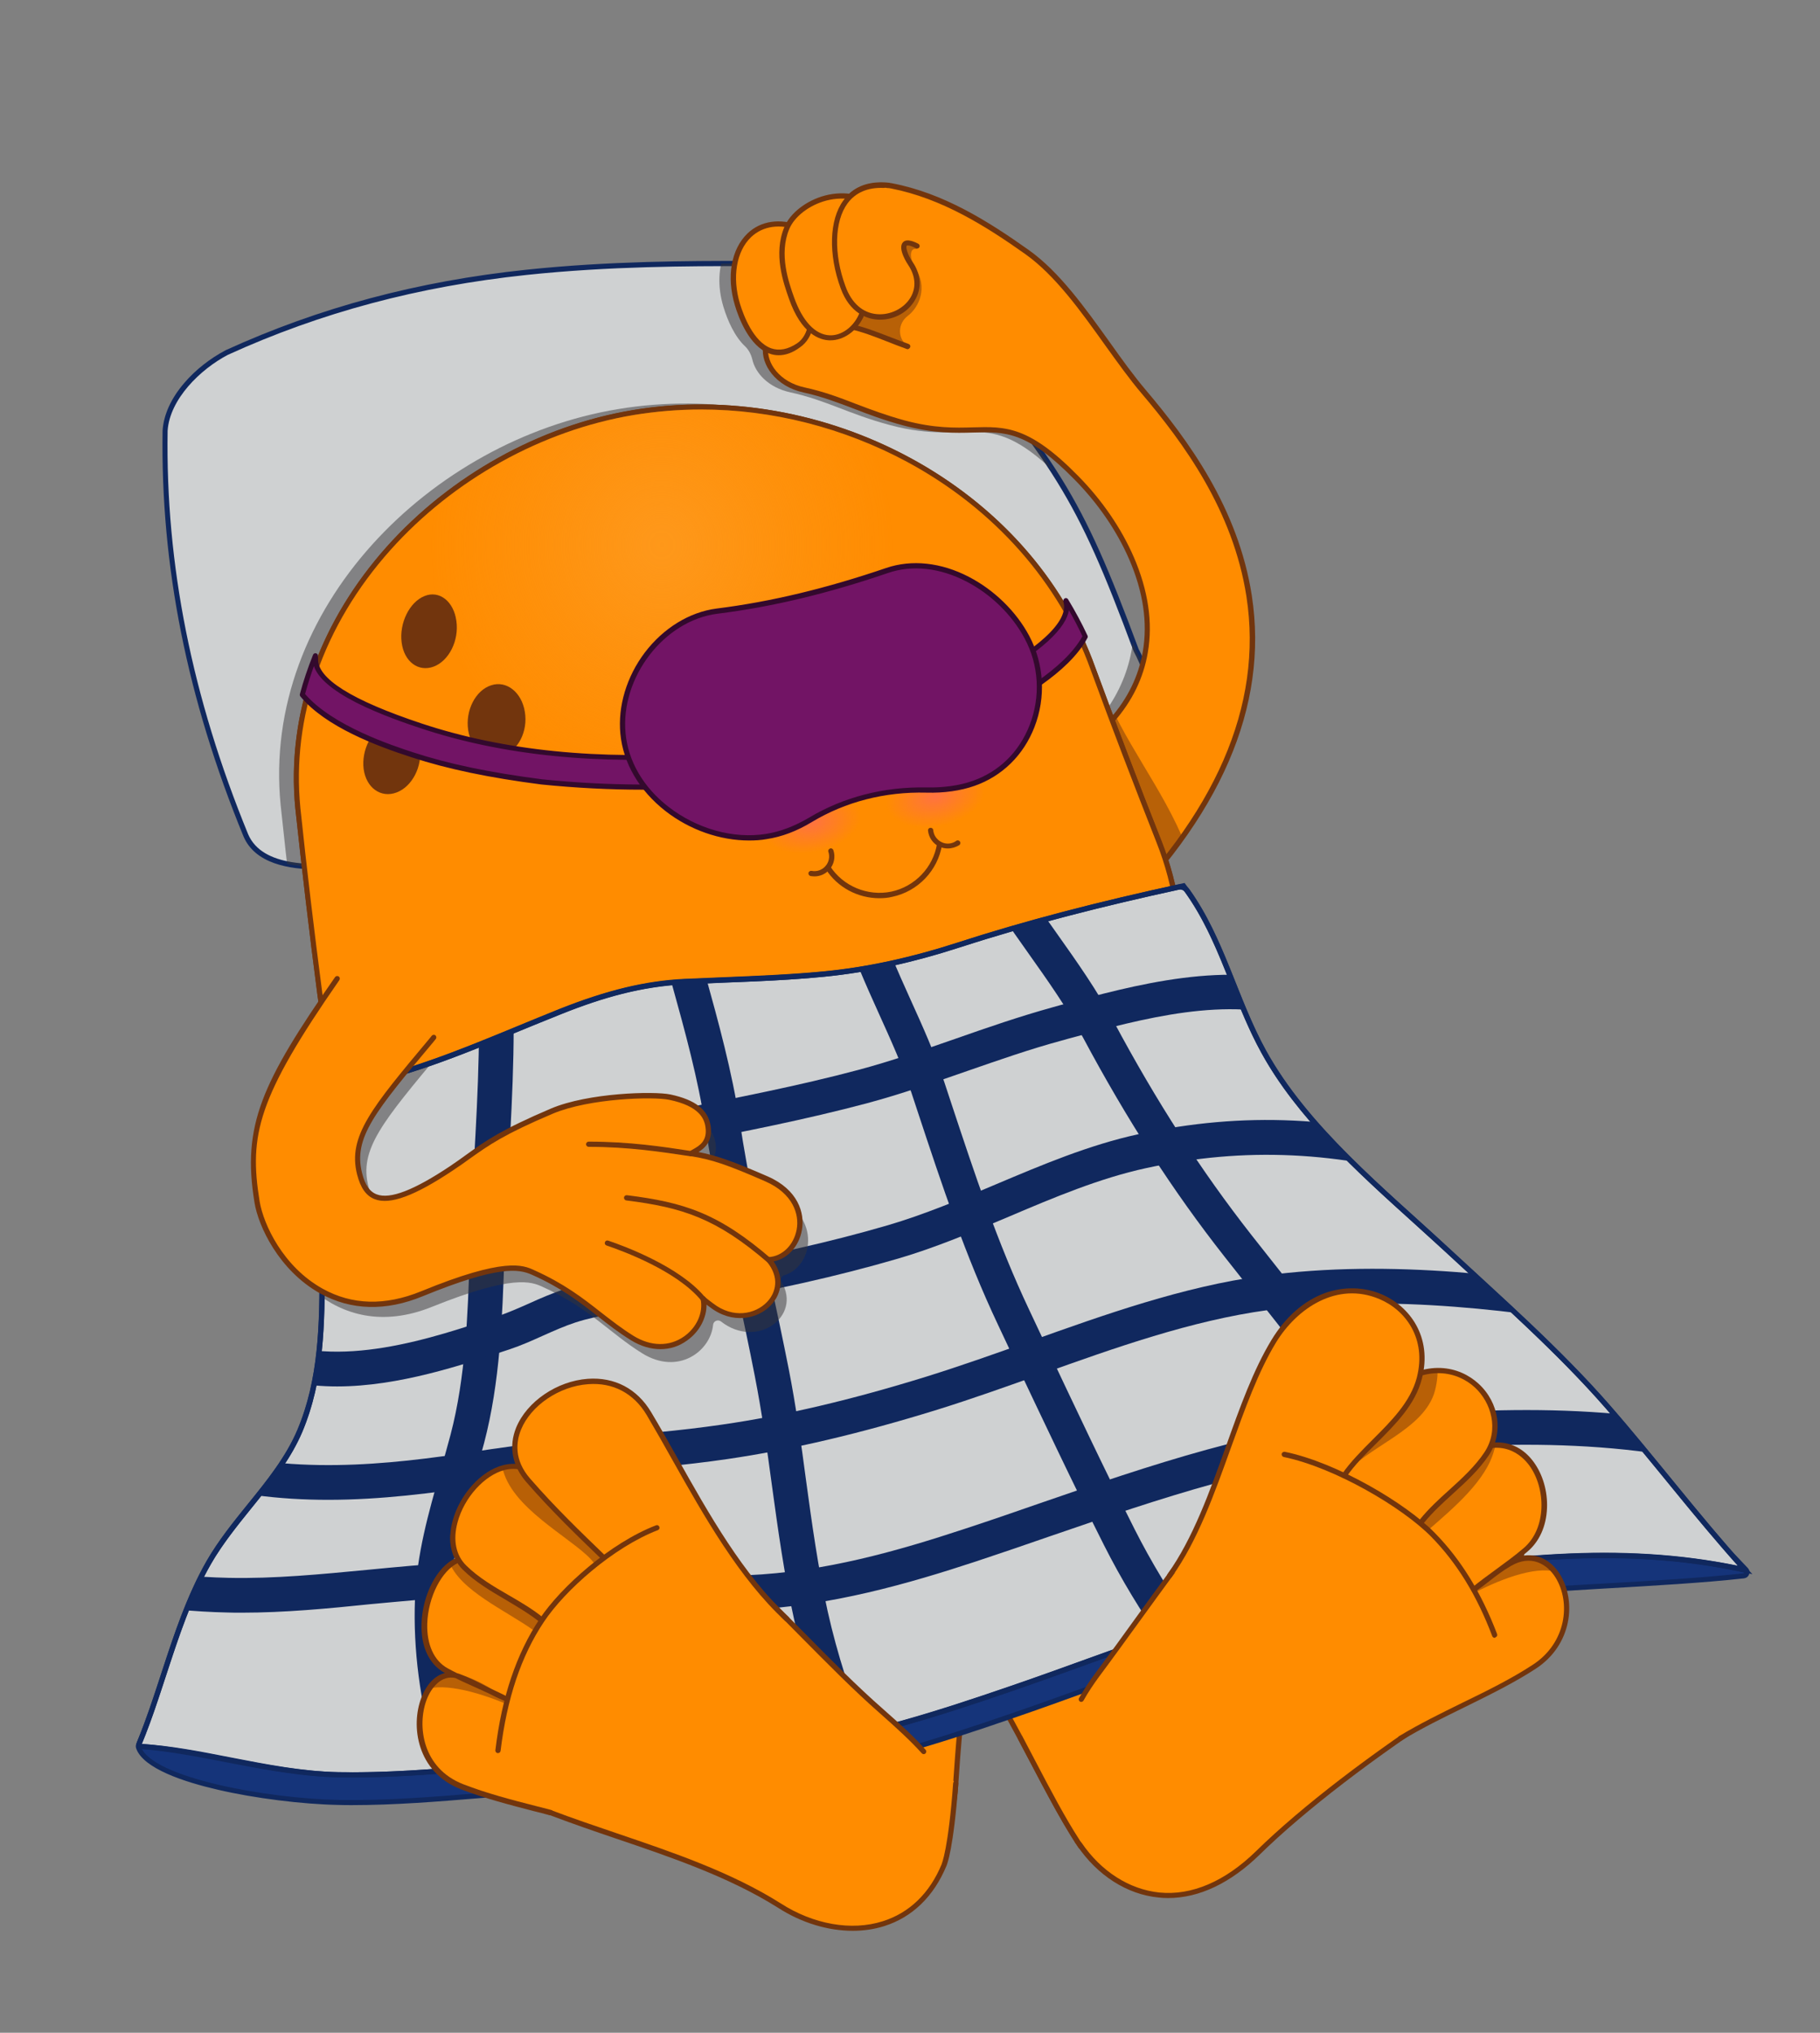 <?xml version="1.0" encoding="utf-8"?>
<!-- Generator: Adobe Illustrator 27.8.1, SVG Export Plug-In . SVG Version: 6.00 Build 0)  -->
<svg version="1.1" id="Layer_1" xmlns="http://www.w3.org/2000/svg" xmlns:xlink="http://www.w3.org/1999/xlink" x="0px" y="0px"
	 viewBox="0 0 1050 1172.5" style="enable-background:new 0 0 1050 1172.5;" xml:space="preserve">
<rect x="0" y="0" width="1050" height="1172.5" fill="#808080" stroke="none"/>
<style type="text/css">
	.st0{fill:#FF8C00;stroke:#72350D;stroke-width:3;stroke-linecap:round;stroke-linejoin:round;stroke-miterlimit:10;}
	.st1{fill:#CFD1D2;}
	.st2{fill:#10285E;}
	.st3{clip-path:url(#SVGID_00000154411546901443042520000017489406639091971214_);}
	.st4{opacity:0.5;}
	.st5{fill:#363436;}
	.st6{fill:#FF8C00;}
	.st7{fill:#72350D;}
	.st8{opacity:0.5;clip-path:url(#SVGID_00000116228017080388332650000014106517405843085740_);}
	.st9{clip-path:url(#SVGID_00000126290422138206894160000007605500952618587306_);fill:#72350D;}
	.st10{clip-path:url(#SVGID_00000142858912289262032530000013488858473714028419_);}
	
		.st11{opacity:0.6;clip-path:url(#SVGID_00000177448223193794766410000013549171788686328484_);fill:url(#SVGID_00000130618026401609728320000012479315162514167995_);}
	.st12{opacity:0.5;fill:url(#SVGID_00000056406715901236988650000006834945596396726435_);}
	.st13{opacity:0.5;fill:url(#SVGID_00000076568459659783605750000008452369292812926643_);}
	.st14{clip-path:url(#SVGID_00000004506232651388505660000017235671649429452206_);}
	
		.st15{clip-path:url(#SVGID_00000008131115193875925830000005965280036146700956_);fill:none;stroke:#72350D;stroke-width:3;stroke-miterlimit:10;}
	
		.st16{clip-path:url(#SVGID_00000134962630162536455570000011796392772183064754_);fill:#72350D;stroke:#72350D;stroke-width:1.545;stroke-miterlimit:10;}
	.st17{fill:none;stroke:#72350D;stroke-width:3;stroke-miterlimit:10;}
	.st18{clip-path:url(#SVGID_00000152264729920817931160000007609605333870435468_);fill:#FFFFFF;}
	
		.st19{clip-path:url(#SVGID_00000116955524170455958420000013303064796904404879_);fill:#72350D;stroke:#72350D;stroke-width:1.545;stroke-miterlimit:10;}
	.st20{fill:none;stroke:#10285E;stroke-width:3;stroke-linecap:round;stroke-linejoin:round;stroke-miterlimit:10;}
	.st21{fill:none;}
	.st22{fill:#15347A;}
	.st23{clip-path:url(#SVGID_00000145761668589992722640000007745803936787879573_);}
	.st24{clip-path:url(#SVGID_00000039846236752013200890000009272320117448376721_);}
	.st25{opacity:0.5;clip-path:url(#SVGID_00000152247183007779275930000008107138936617146241_);}
	.st26{fill:#721465;}
	.st27{fill:#33092D;}
	.st28{clip-path:url(#SVGID_00000160897027824292789940000011687578942412116387_);}
	.st29{opacity:0.5;fill:#72350D;}
	.st30{clip-path:url(#SVGID_00000102510897024482506450000012781832929287267493_);}
</style>
<path class="st0" d="M477.5,853.3v187.7c8.3-2.5,17.2-3.9,26.5-3.9c16.8,0,32.4,4.5,45.2,12.2c0.5-4.3,1-9,1.6-14.4
	c0.1-0.4,0.2-0.7,0.2-1.1c0.1-1.2,0.2-2.4,0.3-3.6c0-0.5,0.1-1,0.1-1.6l0,0c2.7-39.1,6.5-99.2,37.1-181.6L477.5,853.3z"/>
<path class="st0" d="M623.5,1065c-23-34-48.1-97.3-72-118c20.7-19.1,47.4-27.1,72.5-39.8c-1.1,12.2,16.7,0.8,20.8,12.3"/>
<g>
	<g>
		<g>
			<path class="st1" d="M655.4,460.2c-77.5,16.3-64.2,12.8-148.4,16.7c-100.5,4.6-201.3,5-300.8,21.6c-19.2,2.1-54.9,5.1-64.3-16.6
				C111.2,407,94,329.5,95.3,248.4c1.2-19.3,19.5-36.7,35.6-45.1c55.2-25.2,112.5-39.9,172.8-46.2c48.7-5.1,95.8-5.1,126.9-5.1
				c74.1,0,96,14,104.4,25.1c75.1,92.4,86,105.1,120.4,198C665.9,394.1,682.2,451.6,655.4,460.2z"/>
			<path class="st2" d="M183.7,501.5c-17.2,0-36.5-3.4-43.2-19c-32.7-79.7-47.9-156.3-46.7-234.1c0.6-9.2,4.9-18.7,12.6-27.6
				c6.4-7.5,14.9-14.1,23.8-18.8c54.1-24.7,110.8-39.8,173.3-46.4c48.2-5.1,94.8-5.1,125.9-5.1c0.2,0,0.4,0,0.6,0h0.6
				c58,0,92.5,8.4,105.6,25.6l3.2,3.9c72.3,89,83.4,102.7,117.5,194.4c8.7,15.9,20.1,54.2,12,74.6c-2.6,6.5-6.9,10.7-12.9,12.6
				l-0.2,0c-63.6,13.4-66.3,13.5-111.4,15.2c-9.8,0.4-22,0.8-37.2,1.5c-20.7,0.9-41.8,1.7-62.2,2.5c-78.5,2.9-159.6,5.9-238.5,19.1
				C200.7,500.6,192.5,501.5,183.7,501.5z M429.3,153.5c-31,0-77.5,0-125.6,5.1c-62.2,6.6-118.6,21.6-172.3,46.1
				c-15.8,8.3-33.5,25.5-34.7,43.8c-1.2,77.3,14,153.5,46.5,232.8c8.3,19,37.9,18.4,62.7,15.7c79-13.2,160.2-16.2,238.8-19.1
				c20.4-0.8,41.4-1.5,62.1-2.5c15.2-0.7,27.5-1.2,37.3-1.5c44.9-1.7,47.6-1.8,110.9-15.1c5-1.6,8.7-5.3,10.9-10.9
				c7.7-19.3-3.6-57.2-11.8-72.1l-0.1-0.2c-33.9-91.3-45-104.9-117-193.6l-3.2-3.9c-12.5-16.5-46.2-24.5-103.2-24.5H430
				C429.8,153.5,429.5,153.5,429.3,153.5z"/>
		</g>
	</g>
	<g>
		<defs>
			<path id="SVGID_1_" d="M655.4,460.2c-77.5,16.3-64.2,12.8-148.4,16.7c-100.5,4.6-201.3,5-300.8,21.6
				c-19.2,2.1-54.9,5.1-64.3-16.6C111.2,407,94,329.5,95.3,248.4c1.2-19.3,19.5-36.7,35.6-45.1c55.2-25.2,112.5-39.9,172.8-46.2
				c48.7-5.1,95.8-5.1,126.9-5.1c74.1,0,96,14,104.4,25.1c75.1,92.4,86,105.1,120.4,198C665.9,394.1,682.2,451.6,655.4,460.2z"/>
		</defs>
		<clipPath id="SVGID_00000170956698531747221670000005958283443208803515_">
			<use xlink:href="#SVGID_1_"  style="overflow:visible;"/>
		</clipPath>
		<g style="clip-path:url(#SVGID_00000170956698531747221670000005958283443208803515_);">
			<g>
				<g class="st4">
					<path class="st5" d="M481.6,743.4L481.6,743.4c-121.3,23.2-289.7-33.4-307.1-172.7c-4.6-35.4-8.9-70.9-12.6-106.4
						C150.7,350.9,248.7,253.8,356.4,236h0c108.7-18.2,228.7,41.8,266.8,147.6c12.4,33.4,25.1,66.7,38.3,99.9
						c21,52.5,15,111.2-16.1,158.4C608.4,698.1,546.3,729.9,481.6,743.4z"/>
				</g>
				<g class="st4">
					<path class="st5" d="M651.7,227.2c-20.4-24-41-61.8-67.1-80.3c-24.3-17.2-49.4-32.6-78.3-38.2c-0.5-0.1-1-0.2-1.4-0.2l0,0
						c-0.1,0-0.2,0-0.3,0c-0.8-0.1-1.7-0.2-2.5-0.2l0,0c-0.1,0-0.3,0-0.4,0c-0.7,0-1.3,0-2,0c-0.3,0-0.6,0-0.9,0
						c-0.5,0-1,0.1-1.4,0.1c-0.3,0-0.6,0.1-0.9,0.1c-0.5,0.1-1,0.1-1.4,0.2c-0.3,0-0.5,0.1-0.8,0.1c-0.7,0.1-1.3,0.3-2,0.5
						c-0.2,0.1-0.5,0.1-0.7,0.2c-0.4,0.1-0.8,0.3-1.3,0.4c0,0,0,0,0,0c-0.9,0.3-1.7,0.7-2.5,1.1c0,0,0,0-0.1,0
						c-0.4,0.2-0.9,0.5-1.3,0.7c-0.2,0.1-0.4,0.2-0.6,0.4c-0.4,0.3-0.9,0.6-1.3,0.9c0,0,0,0,0,0c-0.6,0.5-1.2,1-1.8,1.5c0,0,0,0,0,0
						c-13.1-1.8-25.5,4-32.4,11.5c-2.6,2.9-6.4,4.4-10.3,4.6c-19.9,0.8-29.9,22.5-22.6,46.5c2.4,7.9,6.5,17.1,12.4,22.6
						c2.1,2,3.5,4.7,4.2,7.5c1.8,8.2,9.5,16.4,21.9,19.1c20.8,4.5,33.6,12.5,57.6,18.9c48.5,13,55.8-12.8,99.4,31.6
						c24,24.5,43.6,59.8,40.6,94.2c-3.4,25.6-18.2,50.8-50.5,70c-6.4,3.8-9,11.7-5.9,18.5l24.7,55.2c4.3,9.5,16.9,11.6,24,4
						C773.3,382.1,692,274.5,651.7,227.2z"/>
				</g>
			</g>
		</g>
	</g>
</g>
<g>
	<g>
		<path class="st6" d="M638.5,533c149-144,63-258,21.2-307.2c-20.4-24-41-61.8-67.1-80.3c-24.3-17.2-49.4-32.6-78.3-38.2
			c-0.5-0.1-1-0.2-1.4-0.2l0,0c-0.1,0-0.2,0-0.3,0c-0.8-0.1-1.7-0.2-2.5-0.2c-23.4-0.9-30.6,19.1-28,40.6
			c-6.3,7.8-6.1,17.5,5.2,20.2c0.5,1.1,0.9,2.1,1.5,3c0.9,6.4-3.4,9.1-0.7,17.2c-9.3-2-15-1.1-24.1-1.4c-31.9-1-27.6,32.4,0,38.4
			c20.8,4.5,33.6,12.5,57.6,18.9c48.5,13,55.8-12.8,99.4,31.6C664.5,320,693.5,400,599.5,446"/>
		<path class="st7" d="M638.5,534.5c-0.4,0-0.8-0.2-1.1-0.5c-0.6-0.6-0.6-1.5,0-2.1c63.9-61.7,91.4-124.9,81.7-187.8
			c-7.7-49.8-36.4-88.8-60.6-117.3c-6.8-8-13.6-17.5-20.8-27.5c-14.2-19.9-28.9-40.4-46-52.6c-23.1-16.4-48.5-32.3-77.7-38
			c-0.4-0.1-0.8-0.1-1.2-0.2l-0.2,0c-0.1,0-0.1,0-0.2,0l-0.1,0c-0.9-0.1-1.6-0.2-2.3-0.2c-8.3-0.3-14.8,2.1-19.4,7
			c-6.2,6.8-8.8,18.1-7.1,31.9c0,0.4-0.1,0.8-0.3,1.1c-3.3,4.1-4.6,8.5-3.4,11.9c1,2.9,3.7,4.9,7.8,5.9c0.5,0.1,0.8,0.4,1,0.9
			c0.4,1,0.9,2,1.4,2.9c0.1,0.2,0.1,0.3,0.2,0.5c0.4,3-0.2,5.2-0.8,7.4c-0.7,2.7-1.4,5.3,0,9.6c0.2,0.5,0.1,1.1-0.3,1.5
			c-0.4,0.4-0.9,0.6-1.4,0.5c-6.4-1.4-11.1-1.3-16.5-1.3c-2.3,0-4.7,0-7.3,0c-11.9-0.4-19.7,4.3-20.7,12.4
			c-1.1,8.8,6.5,19.9,21.1,23c11.1,2.4,20,5.8,29.3,9.4c8.4,3.2,17.1,6.5,28.3,9.6c17.2,4.6,29.1,4.3,39.5,4
			c18.7-0.5,32.2-0.9,60.6,28c13.8,14,24.9,30.2,32.1,46.8c8.3,19.2,11.1,37.7,8.1,55.1c-5,29.3-25.9,53.2-62,70.9
			c-0.7,0.4-1.6,0.1-2-0.7c-0.4-0.7-0.1-1.6,0.7-2c35.2-17.2,55.5-40.3,60.4-68.7c2.9-16.8,0.2-34.7-7.9-53.4
			c-7.1-16.3-17.9-32.1-31.5-45.9c-27.5-28-39.8-27.6-58.4-27.1c-10.6,0.3-22.7,0.6-40.4-4.1c-11.4-3.1-20.1-6.4-28.6-9.7
			c-9.3-3.5-18-6.9-28.9-9.3c-16.2-3.5-24.7-16.2-23.4-26.3c1.4-11.6,13.2-15.4,23.8-15.1c2.6,0.1,5,0.1,7.2,0
			c4.9,0,9.2-0.1,14.8,0.9c-0.8-3.8-0.1-6.5,0.6-8.9c0.5-1.9,1-3.7,0.7-5.9c-0.4-0.7-0.7-1.5-1.1-2.2c-6-1.7-8.3-5.1-9.2-7.7
			c-1.4-4.3-0.2-9.4,3.5-14.3c-1.6-14.4,1.2-26.4,7.9-33.7c5.2-5.7,12.5-8.4,21.7-8c0.8,0,1.7,0.1,2.6,0.2l0.3,0
			c0.1,0,0.2,0,0.3,0.1c0.4,0.1,0.9,0.1,1.3,0.2c29.8,5.7,55.5,21.9,78.9,38.5c17.6,12.5,32.4,33.2,46.8,53.3
			c7.1,10,13.9,19.4,20.6,27.3c24.4,28.8,53.5,68.2,61.3,118.8c9.8,63.9-18,128-82.6,190.5C639.3,534.4,638.9,534.5,638.5,534.5z"/>
	</g>
	<g>
		<g>
			<path class="st7" d="M523.6,201.4c-0.2,0-0.3,0-0.5-0.1c-4.4-1.6-8.3-3.1-11.8-4.5c-15.4-6-23.9-9.3-45.1-8.6
				c-0.8,0-1.5-0.6-1.5-1.5c0-0.8,0.6-1.5,1.5-1.5c21.8-0.7,31,2.9,46.3,8.8c3.4,1.3,7.3,2.8,11.7,4.4c0.8,0.3,1.2,1.1,0.9,1.9
				C524.7,201,524.2,201.4,523.6,201.4z"/>
		</g>
	</g>
	<g>
		<g class="st4">
			<g>
				<path class="st7" d="M491.8,168.6c0.5,1.3,1,2.5,1.5,3.7c-14.7-0.4-29,3.6-23,6.5c13.1,6.3,57,23.6,53.1,20.5
					c-0.1,0-0.1-0.1-0.2-0.1c-5.5-4.3-5.2-12.6,0.4-16.9c7-5.3,11.7-16.9,4.4-27.7c-2.9-4.3-4-12,1-11c1.2,0.2-23.7-28.3-23.7-28.3
					C475.2,114.1,482,141.8,491.8,168.6z"/>
			</g>
		</g>
		<g>
			<g>
				<path class="st6" d="M459.6,160.5c1.5,3.3-2.7,7.2,4.2,14.8c6.7,7.4,4,19.4-3.2,24.1c-19.1,12.7-30.5-8.1-35.2-23.7
					c-8.8-28.9,7.5-54.6,36-44.2"/>
				<path class="st7" d="M449.3,204.9c-1.9,0-3.7-0.3-5.5-1c-11.6-4.2-17.7-20.7-19.8-27.7c-5-16.6-2.2-32.5,7.3-41.6
					c7.7-7.3,18.5-8.8,30.6-4.5c0.8,0.3,1.2,1.1,0.9,1.9c-0.3,0.8-1.1,1.2-1.9,0.9c-10.9-4-20.7-2.6-27.5,3.8
					c-8.6,8.1-11.1,23.3-6.5,38.5c2,6.5,7.7,22,18,25.7c4.6,1.6,9.6,0.7,15-2.9c3.3-2.2,5.6-6.3,6.2-10.7c0.5-4.3-0.6-8.3-3.3-11.2
					c-5.1-5.6-4.7-9.6-4.4-12.5c0.1-1.1,0.2-2.1-0.1-2.8c-0.4-0.8,0-1.6,0.7-2c0.8-0.4,1.6,0,2,0.7c0.7,1.5,0.5,2.9,0.4,4.3
					c-0.3,2.6-0.6,5.5,3.6,10.1c3.3,3.6,4.7,8.4,4.1,13.6c-0.7,5.3-3.5,10.1-7.5,12.8C457.3,203.5,453.2,204.9,449.3,204.9z"/>
			</g>
		</g>
		<g>
			<g>
				<path class="st6" d="M484.5,141.5c2,8.1-1,7.4,8,16.9c21.1,22.2-19,61.7-36,13.5c-3.7-10.4-8.7-26-2.8-40.3
					c5.8-13.9,32.4-27.9,54.7-10.5"/>
				<path class="st7" d="M479.1,196.3c-0.2,0-0.5,0-0.7,0c-5.6-0.2-16.1-3.7-23.2-23.9c-3.2-9.1-9.2-25.9-2.7-41.4
					c3.3-8.1,12.8-15.4,23.4-18.2c11.8-3.1,23.7-0.6,33.6,7.1c0.7,0.5,0.8,1.5,0.3,2.1c-0.5,0.7-1.5,0.8-2.1,0.3
					c-9.1-7.1-20.1-9.4-31-6.6c-9.8,2.6-18.4,9.2-21.4,16.5c-6,14.4-0.3,30.6,2.8,39.3c4.9,13.7,12.1,21.5,20.5,21.9
					c6.6,0.3,13.3-4.4,16.7-11.6c3.5-7.8,2.2-16.1-3.7-22.2c-6.6-6.9-7.1-8.7-7.5-12.7c-0.1-1.3-0.3-2.7-0.8-4.8
					c-0.2-0.8,0.3-1.6,1.1-1.8c0.8-0.2,1.6,0.3,1.8,1.1c0.6,2.3,0.8,3.9,0.9,5.2c0.4,3.2,0.5,4.4,6.7,11c6.7,7.1,8.3,16.6,4.2,25.5
					C494.2,191,486.7,196.3,479.1,196.3z"/>
			</g>
		</g>
		<g>
			<g>
				<path class="st6" d="M529.1,142.1c-11.5-6-7.6,4.5-3.8,10.1c16.8,25-26.5,47.3-38.8,13.6c-9.7-26.7-6.4-60,23.6-58.9"/>
				<path class="st7" d="M507.8,184.4c-0.7,0-1.4,0-2.1-0.1c-5.5-0.5-15.4-3.5-20.7-18c-7.2-19.6-6.6-39.5,1.5-50.6
					c5.2-7.1,13.3-10.7,23.6-10.3c0.8,0,1.5,0.7,1.4,1.6c0,0.8-0.7,1.5-1.6,1.4c-9.3-0.4-16.4,2.7-21,9c-7.5,10.3-8,29.1-1.1,47.8
					c3.5,9.6,9.9,15.3,18.1,16c7.6,0.7,15.6-3.2,19.4-9.6c3.4-5.7,2.9-12.4-1.3-18.7c-0.3-0.4-6.4-9.5-3.1-13.1
					c2.3-2.6,7.3,0,8.9,0.8c0.7,0.4,1,1.3,0.6,2c-0.4,0.7-1.3,1-2,0.6c-4.4-2.3-5.3-1.5-5.3-1.5c-0.7,0.8,0.4,5.1,3.4,9.4
					c4.9,7.2,5.4,15.2,1.4,21.9C523.9,180.1,516,184.4,507.8,184.4z"/>
			</g>
		</g>
	</g>
	<g>
		<defs>
			<path id="SVGID_00000049208972217710899860000006369513888583522176_" d="M638.5,533c149-144,63-258,21.2-307.2
				c-20.4-24-41-61.8-67.1-80.3c-24.3-17.2-49.4-32.6-78.3-38.2c-0.5-0.1-1-0.2-1.4-0.2l0,0c-0.1,0-0.2,0-0.3,0
				c-0.8-0.1-1.7-0.2-2.5-0.2c-23.4-0.9-30.6,19.1-28,40.6c-6.3,7.8-6.1,17.5,5.2,20.2c0.5,1.1,0.9,2.1,1.5,3
				c0.9,6.4-3.4,9.1-0.7,17.2c-9.3-2-15-1.1-24.1-1.4c-31.9-1-27.6,32.4,0,38.4c20.8,4.5,33.6,12.5,57.6,18.9
				c48.5,13,54.3-15.1,100.4,26.6C665.5,310,693.5,400,599.5,446"/>
		</defs>
		<clipPath id="SVGID_00000085220408003005512790000007434798635683309756_">
			<use xlink:href="#SVGID_00000049208972217710899860000006369513888583522176_"  style="overflow:visible;"/>
		</clipPath>
		<g style="opacity:0.5;clip-path:url(#SVGID_00000085220408003005512790000007434798635683309756_);">
			<g>
				<g>
					<path class="st7" d="M495.8,745.4L495.8,745.4c-120.5,23.2-288-33.4-305.3-172.7c-4.6-35.4-8.8-70.9-12.6-106.4
						C166.7,352.9,264.2,255.8,371.3,238h0c108-18.2,225.8,49.7,263.7,155.5c12.3,33.4,35.9,60.9,49,94
						c20.8,52.5,5.5,109.2-25.4,156.4C621.8,700.1,560,731.9,495.8,745.4z"/>
				</g>
			</g>
		</g>
	</g>
</g>
<g>
	<defs>
		<path id="SVGID_00000044898115192227910580000002078453282203049149_" d="M325.8,1071.9c-14.8-46.3-35.9-154.7-33.2-223.6
			c3.4-87.8,24-161.4,36.6-226.7c0,0,88.9-43,108.7,28.2c0,0-55.2,58.6-63.5,210.5c-3,54.2,10.9,139.4,22.7,190.6"/>
	</defs>
	<clipPath id="SVGID_00000075138603290534848090000004813126951623827347_">
		<use xlink:href="#SVGID_00000044898115192227910580000002078453282203049149_"  style="overflow:visible;"/>
	</clipPath>
	<path style="clip-path:url(#SVGID_00000075138603290534848090000004813126951623827347_);fill:#72350D;" d="M98.8,342.2
		c0.6-30.4,7.1-60,19.1-88c12-28,29.1-53,50.7-74.4c22.4-22.1,48.6-39.3,78.1-51c29.4-11.7,60.3-17.4,91.7-16.7
		c30.4,0.6,60,7.1,88,19.1c28,12,53,29.1,74.4,50.7c22.1,22.4,39.3,48.6,51,78.1l42.9,107.5c11.7,29.4,17.4,60.3,16.7,91.7
		c-0.6,30.4-7.1,60-19.1,88c-12,28-29.1,53-50.7,74.4c-22.4,22.1-28.2,61.7-57.6,73.4c-29.4,11.7-56.4,51.1-82.8,24.4
		c-36-36.2-103.9-51.6-132-63.6c-28-12-38.4-14.7-59.7-36.3c-22.1-22.4-39.3-48.6-51-78.1l-42.9-107.5
		C103.8,404.5,98.2,373.6,98.8,342.2z"/>
</g>
<g>
	<g>
		<g>
			<defs>
				<path id="SVGID_00000041296934232007390760000001043605654868831137_" d="M489.8,745.4L489.8,745.4
					c-120.5,23.2-288-33.4-305.3-172.7c-4.6-35.4-8.8-70.9-12.6-106.4C160.7,352.9,258.2,255.8,365.3,238h0
					c108-18.2,227.4,41.8,265.2,147.6c12.3,33.4,25,66.7,38.1,99.9c20.8,52.5,14.9,111.2-16,158.4
					C615.8,700.1,554,731.9,489.8,745.4z"/>
			</defs>
			<use xlink:href="#SVGID_00000041296934232007390760000001043605654868831137_"  style="overflow:visible;fill:#FF8C00;"/>
			<clipPath id="SVGID_00000166633436920081103450000014989013699400030081_">
				<use xlink:href="#SVGID_00000041296934232007390760000001043605654868831137_"  style="overflow:visible;"/>
			</clipPath>
			
				<use xlink:href="#SVGID_00000041296934232007390760000001043605654868831137_"  style="overflow:visible;fill:none;stroke:#72350D;stroke-width:3;stroke-linecap:round;stroke-linejoin:round;stroke-miterlimit:10;"/>
		</g>
		<g>
			<path class="st6" d="M489.8,745.4L489.8,745.4c-120.5,23.2-288-33.4-305.3-172.7c-4.6-35.4-8.8-70.9-12.6-106.4
				C160.7,352.9,258.2,255.8,365.3,238h0c108-18.2,227.4,41.8,265.2,147.6c12.3,33.4,25,66.7,38.1,99.9
				c20.8,52.5,14.9,111.2-16,158.4C615.8,700.1,554,731.9,489.8,745.4z"/>
			<path class="st7" d="M435,752c-21.1,0-42.6-2.1-63.8-6.3c-42.1-8.4-80.7-24.6-111.4-46.9c-44-32-70.6-75.5-76.8-125.8
				c-4.6-35.3-8.8-71.1-12.6-106.4c-5.3-53.6,13.5-107.3,52.8-151.2c36.8-41.2,88.6-69.9,141.9-78.8c53.6-9,110.4,0.7,159.9,27.5
				c50.9,27.5,88.9,70.5,107,121.1c12.2,33.2,25,66.8,38.1,99.8c20.9,52.6,14.9,112.4-16.2,159.8c-17.6,26.8-41.7,49.5-71.6,67.2
				c-26.9,16-57.9,27.7-92.2,34.9c0,0,0,0,0,0C472.4,750.3,453.8,752,435,752z M404.5,236.2c-13.1,0-26.1,1.1-39,3.2
				c-52.7,8.8-103.8,37.1-140.2,77.8c-38.7,43.3-57.2,96.2-52,148.9c3.7,35.3,8,71.1,12.6,106.4c6.1,49.5,32.3,92.3,75.6,123.8
				c30.4,22.1,68.5,38.1,110.2,46.4c40,7.9,80.7,8.4,117.8,1.2c33.9-7.1,64.6-18.8,91.2-34.6c29.5-17.5,53.3-39.8,70.6-66.3
				c30.5-46.6,36.5-105.3,15.9-157.1c-13-33-25.9-66.6-38.1-99.9c-17.9-49.9-55.4-92.4-105.6-119.5
				C486.5,246.6,445.3,236.2,404.5,236.2z M489.8,745.4L489.8,745.4L489.8,745.4z"/>
		</g>
	</g>
	<g>
		<defs>
			<path id="SVGID_00000106831038185572216300000008110337101769950093_" d="M489.8,745.4L489.8,745.4
				c-120.5,23.2-288-33.4-305.3-172.7c-4.6-35.4-8.8-70.9-12.6-106.4C160.7,352.9,258.2,255.8,365.3,238h0
				c108-18.2,227.4,41.8,265.2,147.6c12.3,33.4,25,66.7,38.1,99.9c20.8,52.5,14.9,111.2-16,158.4C615.8,700.1,554,731.9,489.8,745.4
				z"/>
		</defs>
		<clipPath id="SVGID_00000178204692138251776660000007834949975385625497_">
			<use xlink:href="#SVGID_00000106831038185572216300000008110337101769950093_"  style="overflow:visible;"/>
		</clipPath>
		<g style="clip-path:url(#SVGID_00000178204692138251776660000007834949975385625497_);">
			<defs>
				<path id="SVGID_00000065040843656758481860000012538363778797707696_" d="M651.3,643.1c30.5-46.6,36.5-105.3,15.9-157.1
					c-13-33-25.9-66.6-38.1-99.9c-17.9-49.9-55.4-92.4-105.6-119.5c-37-20-78.2-30.4-119-30.4c-13.1,0-26.1,1.1-39,3.2
					c-52.7,8.8-103.8,37.1-140.2,77.8c-38.7,43.3-57.2,96.2-52,148.9c3.7,35.3,8,71.1,12.6,106.4c6.1,49.5,32.3,92.3,75.6,123.8
					c30.4,22.1,68.5,38.1,110.2,46.4c40,7.9,80.7,8.4,117.8,1.2c33.9-7.1,64.6-18.8,91.2-34.6C610.2,691.8,634,669.5,651.3,643.1z"
					/>
			</defs>
			<clipPath id="SVGID_00000008126293770474498840000015293387847819684527_">
				<use xlink:href="#SVGID_00000065040843656758481860000012538363778797707696_"  style="overflow:visible;"/>
			</clipPath>
			
				<radialGradient id="SVGID_00000049918411096598304880000017354314638606663590_" cx="322.638" cy="641.54" r="71.623" gradientTransform="matrix(1.863 0 0 1.972 -219.308 -950.724)" gradientUnits="userSpaceOnUse">
				<stop  offset="0" style="stop-color:#FE9F2A"/>
				<stop  offset="9.165080e-02" style="stop-color:#FE9F2A;stop-opacity:0.97"/>
				<stop  offset="0.576" style="stop-color:#FD9E2A;stop-opacity:0.411"/>
				<stop  offset="1" style="stop-color:#FE9F2A;stop-opacity:0"/>
			</radialGradient>
			
				<ellipse style="opacity:0.6;clip-path:url(#SVGID_00000008126293770474498840000015293387847819684527_);fill:url(#SVGID_00000049918411096598304880000017354314638606663590_);" cx="381.8" cy="314.5" rx="171.5" ry="139"/>
		</g>
		<g style="clip-path:url(#SVGID_00000178204692138251776660000007834949975385625497_);">
			<defs>
				<path id="SVGID_00000138574562565320333920000015300607469927078303_" d="M489.8,745.4L489.8,745.4
					c-120.5,23.2-288-33.4-305.3-172.7c-4.6-35.4-8.8-70.9-12.6-106.4C160.7,352.9,258.2,255.8,365.3,238h0
					c108-18.2,227.4,41.8,265.2,147.6c12.3,33.4,25,66.7,38.1,99.9c20.8,52.5,14.9,111.2-16,158.4
					C615.8,700.1,554,731.9,489.8,745.4z"/>
			</defs>
			<clipPath id="SVGID_00000026867600158324587580000002649059723775787451_">
				<use xlink:href="#SVGID_00000138574562565320333920000015300607469927078303_"  style="overflow:visible;"/>
			</clipPath>
		</g>
	</g>
</g>
<g>
	<defs>
		<path id="SVGID_00000034797651997759607330000015378946427819808956_" d="M476.3,752.3L476.3,752.3
			c-121.5,25.5-240.7-52.4-266.2-173.9l-23.7-113.3C160.9,343.6,238.8,224.5,360.3,199l0,0c121.5-25.5,240.7,52.4,266.2,173.9
			l23.7,113.3C675.7,607.7,597.8,726.9,476.3,752.3z"/>
	</defs>
	<clipPath id="SVGID_00000155854022965151574090000008860810745746657211_">
		<use xlink:href="#SVGID_00000034797651997759607330000015378946427819808956_"  style="overflow:visible;"/>
	</clipPath>
</g>
<g>
	<path class="st7" d="M263.3,358.2c1.6,11.3-4.3,23-13.1,26.3c-8.8,3.3-17.1-2.8-18.5-14c-1.4-11.1,4.5-23.2,13.2-26.7
		C253.5,340.3,261.8,346.9,263.3,358.2z"/>
	<g>
		<path class="st7" d="M242.2,431c1.6,11.1-4.4,22.7-13.4,26.1c-9,3.4-17.5-2.6-19-13.5c-1.4-10.9,4.6-22.8,13.5-26.4
			C232.1,413.6,240.6,419.9,242.2,431z"/>
		<path class="st7" d="M302.8,410.6c1.9,11.3-4,22.7-13.1,25.5c-9.1,2.8-17.9-3.8-19.6-15c-1.7-11.2,4.2-22.9,13.2-25.8
			C292.2,392.3,301,399.3,302.8,410.6z"/>
	</g>
</g>
<g>
	<g>
		<g>
			<path class="st7" d="M469.9,505.5c-0.8,0-1.5-0.1-2.3-0.2c-0.8-0.2-1.3-1-1.2-1.8c0.2-0.8,1-1.3,1.8-1.2c2.9,0.6,6-0.4,8-2.7
				c2-2.2,2.7-5.4,1.7-8.3c-0.3-0.8,0.2-1.6,1-1.9c0.8-0.3,1.6,0.2,1.9,1c1.3,3.9,0.4,8.2-2.3,11.2
				C476.3,504.1,473.2,505.5,469.9,505.5z"/>
		</g>
	</g>
	<g>
		<path class="st7" d="M507.3,518.1c-12.3,0-24.2-6.2-30.9-16.8c-0.4-0.7-0.2-1.6,0.4-2.1c0.7-0.4,1.6-0.2,2.1,0.4
			c7.5,11.6,21.7,17.5,35.3,14.7c13.6-2.9,24.2-14,26.4-27.6c0.1-0.8,0.9-1.4,1.7-1.2c0.8,0.1,1.4,0.9,1.2,1.7
			c-2.4,14.9-13.9,27-28.8,30.1C512.3,517.9,509.8,518.1,507.3,518.1z"/>
	</g>
	<g>
		<g>
			<path class="st7" d="M546.8,489.4c-1.6,0-3.2-0.3-4.8-1c-3.7-1.7-6.2-5.3-6.6-9.3c-0.1-0.8,0.5-1.6,1.4-1.6
				c0.8-0.1,1.6,0.5,1.6,1.4c0.3,3,2.2,5.6,4.9,6.9c2.7,1.3,6,1,8.4-0.8c0.7-0.5,1.6-0.3,2.1,0.4c0.5,0.7,0.3,1.6-0.4,2.1
				C551.4,488.7,549.1,489.4,546.8,489.4z"/>
		</g>
	</g>
</g>
<radialGradient id="SVGID_00000085229903482045619050000016529396342959736453_" cx="-905.494" cy="-529.191" r="28.792" gradientTransform="matrix(0.979 -0.205 0.123 0.587 1419.829 599.452)" gradientUnits="userSpaceOnUse">
	<stop  offset="0" style="stop-color:#FF5982"/>
	<stop  offset="1" style="stop-color:#FF5982;stop-opacity:0"/>
</radialGradient>
<path style="opacity:0.5;fill:url(#SVGID_00000085229903482045619050000016529396342959736453_);" d="M432.2,482
	c-1.9-9.2,12.7-20,32.7-24.2c20-4.2,37.8-0.1,39.7,9c1.9,9.2-12.7,20-32.7,24.2C451.9,495.3,434.2,491.2,432.2,482z"/>
<radialGradient id="SVGID_00000081612908410261724580000010569620467543305877_" cx="-832.494" cy="-529.191" r="28.792" gradientTransform="matrix(0.979 -0.205 0.123 0.587 1419.829 599.452)" gradientUnits="userSpaceOnUse">
	<stop  offset="0" style="stop-color:#FF5982"/>
	<stop  offset="1" style="stop-color:#FF5982;stop-opacity:0"/>
</radialGradient>
<path style="opacity:0.5;fill:url(#SVGID_00000081612908410261724580000010569620467543305877_);" d="M503.7,467
	c-1.9-9.2,12.7-20,32.7-24.2c20-4.2,37.8-0.1,39.7,9c1.9,9.2-12.7,20-32.7,24.2S505.6,476.2,503.7,467z"/>
<g>
	<g>
		<g>
			<defs>
				<path id="SVGID_00000023993677593065455200000006267939054559212990_" d="M490,421.5l-4.4-21c-4.4-20.8,9-41.3,29.8-45.6h0
					c20.8-4.4,41.3,9,45.6,29.8l4.4,21c4.4,20.8-9,41.3-29.8,45.6l0,0C514.8,455.6,494.4,442.3,490,421.5z"/>
			</defs>
			<use xlink:href="#SVGID_00000023993677593065455200000006267939054559212990_"  style="overflow:visible;fill:#FFFFFF;"/>
			<clipPath id="SVGID_00000160899886998914286060000008545894164009581479_">
				<use xlink:href="#SVGID_00000023993677593065455200000006267939054559212990_"  style="overflow:visible;"/>
			</clipPath>
			<g style="clip-path:url(#SVGID_00000160899886998914286060000008545894164009581479_);">
				<defs>
					<path id="SVGID_00000126293303216113095410000005540504068137176755_" d="M463.6,356.4l20.5,97.9l24.4-5.1
						c6.5-6.1,15.9-11,26.9-13.3c11-2.3,21.5-1.6,29.9,1.4l16.6-3.5l-20.5-97.9L463.6,356.4z"/>
				</defs>
				<clipPath id="SVGID_00000182509726209902698930000010888137414545734554_">
					<use xlink:href="#SVGID_00000126293303216113095410000005540504068137176755_"  style="overflow:visible;"/>
				</clipPath>
				
					<path style="clip-path:url(#SVGID_00000182509726209902698930000010888137414545734554_);fill:none;stroke:#72350D;stroke-width:3;stroke-miterlimit:10;" d="
					M490,421.5l-4.4-21c-4.4-20.8,9-41.3,29.8-45.6h0c20.8-4.4,41.3,9,45.6,29.8l4.4,21c4.4,20.8-9,41.3-29.8,45.6l0,0
					C514.8,455.6,494.4,442.3,490,421.5z"/>
			</g>
		</g>
		<g>
			<g>
				<defs>
					<path id="SVGID_00000082351210531537076970000003102933852125313965_" d="M490,421.5l-4.4-21c-4.4-20.8,9-41.3,29.8-45.6h0
						c20.8-4.4,41.3,9,45.6,29.8l4.4,21c4.4,20.8-9,41.3-29.8,45.6l0,0C514.8,455.6,494.4,442.3,490,421.5z"/>
				</defs>
				<clipPath id="SVGID_00000163782769070965586850000008350472520636373694_">
					<use xlink:href="#SVGID_00000082351210531537076970000003102933852125313965_"  style="overflow:visible;"/>
				</clipPath>
				
					<ellipse transform="matrix(0.979 -0.205 0.205 0.979 -70.629 120.45)" style="clip-path:url(#SVGID_00000163782769070965586850000008350472520636373694_);fill:#72350D;stroke:#72350D;stroke-width:1.545;stroke-miterlimit:10;" cx="545.6" cy="400.9" rx="25.9" ry="36.6"/>
			</g>
			<path class="st17" d="M490,421.5l-4.4-21c-4.4-20.8,9-41.3,29.8-45.6h0c20.8-4.4,41.3,9,45.6,29.8l4.4,21
				c4.4,20.8-9,41.3-29.8,45.6l0,0C514.8,455.6,494.4,442.3,490,421.5z"/>
		</g>
	</g>
	<path class="st17" d="M490,421.5l-4.4-21c-4.4-20.8,9-41.3,29.8-45.6h0c20.8-4.4,41.3,9,45.6,29.8l4.4,21
		c4.4,20.8-9,41.3-29.8,45.6l0,0C514.8,455.6,494.4,442.3,490,421.5z"/>
</g>
<g>
	<g>
		<g>
			<defs>
				<path id="SVGID_00000181807107005904183200000008541482304012140174_" d="M419.9,438.2l-4.4-21c-4.4-20.8,9-41.3,29.8-45.6l0,0
					c20.8-4.4,41.3,9,45.6,29.8l4.4,21c4.4,20.8-9,41.3-29.8,45.6l0,0C444.7,472.4,424.3,459,419.9,438.2z"/>
			</defs>
			<use xlink:href="#SVGID_00000181807107005904183200000008541482304012140174_"  style="overflow:visible;fill:#FFFFFF;"/>
			<clipPath id="SVGID_00000016764874687757063800000005003933079582572458_">
				<use xlink:href="#SVGID_00000181807107005904183200000008541482304012140174_"  style="overflow:visible;"/>
			</clipPath>
			<polygon style="clip-path:url(#SVGID_00000016764874687757063800000005003933079582572458_);fill:#FFFFFF;" points="430.5,408.9 
				430.2,422 461.1,415.3 			"/>
		</g>
		<g>
			<g>
				<defs>
					<path id="SVGID_00000018228709671674549820000008876923322764920488_" d="M419.9,438.2l-4.4-21c-4.4-20.8,9-41.3,29.8-45.6l0,0
						c20.8-4.4,41.3,9,45.6,29.8l4.4,21c4.4,20.8-9,41.3-29.8,45.6l0,0C444.7,472.4,424.3,459,419.9,438.2z"/>
				</defs>
				<clipPath id="SVGID_00000094609040440903498810000005527138410506746513_">
					<use xlink:href="#SVGID_00000018228709671674549820000008876923322764920488_"  style="overflow:visible;"/>
				</clipPath>
				
					<ellipse transform="matrix(0.979 -0.205 0.205 0.979 -75.55 106.434)" style="clip-path:url(#SVGID_00000094609040440903498810000005527138410506746513_);fill:#72350D;stroke:#72350D;stroke-width:1.545;stroke-miterlimit:10;" cx="475.6" cy="417.6" rx="25.9" ry="36.6"/>
			</g>
			<path class="st17" d="M419.9,438.2l-4.4-21c-4.4-20.8,9-41.3,29.8-45.6l0,0c20.8-4.4,41.3,9,45.6,29.8l4.4,21
				c4.4,20.8-9,41.3-29.8,45.6l0,0C444.7,472.4,424.3,459,419.9,438.2z"/>
		</g>
	</g>
</g>
<path class="st20" d="M267.3,687.3c22.3,23.4,49.4,41.7,79.3,53.7c12.2,4.9,19.2,17.9,16.7,30.9c-7.5,38.8-13.9,80.7-15.7,126.4
	c-1.2,31.9,2.6,72.3,8.6,111.1l-6.8-3.9"/>
<path class="st21" d="M766.6,1047.6l72-124.8c19.7-34.2,8-77.9-26.2-97.6l0,0c-34.2-19.7-77.9-8-97.6,26.2l-72,124.8
	c-19.7,34.2-8,77.9,26.2,97.6l0,0C703.1,1093.5,746.9,1081.8,766.6,1047.6z"/>
<g>
	<g>
		<path class="st22" d="M1007.3,905.6c1.1,1.2,0.4,3.2-1.3,3.4c-58,6.5-144.2,6.7-215.3,17.9c-71.9,11.3-138.8,39.5-207,63
			c-43.6,15-87.7,29.2-133.9,34.8c-41.4,5-83.1,6-124.7,7.8c-43.1,1.9-86.6,8-129.8,7.2c-38.5-0.7-108.3-12.1-115.4-31.5
			c-0.2-0.6-0.2-1.2,0-1.8c14.2-33.8,22.1-57.2,40.4-89c15.4-26.8,40.8-48.2,52.6-76c12.6-29.9,13-62.4,12.8-95.4
			c-0.2-35.1,6.8-68.1,10.3-102.8c44.5-7.6,85.4-27.1,127.1-43.6c23.7-9.5,46.6-16.1,71.8-17.3c26.4-1.3,53.9-1.8,80.2-4.4
			c26.6-2.6,51.9-8.4,77.6-16.7c42.7-13.8,86.2-24.7,130.1-34.1c21.8,28.8,29,64.4,46.2,95.6c24.4,44.3,69,80.3,105.6,114.2
			c31.6,29.3,64.1,57.8,92.6,90.3C953.5,857.1,980.5,876.7,1007.3,905.6z"/>
		<path class="st2" d="M203,1041.2c-2.5,0-5,0-7.6-0.1c-21-0.4-48.4-3.8-69.8-8.8c-19.1-4.4-42.8-12.1-47-23.7c-0.4-1-0.3-2,0.1-2.9
			c3.3-7.8,6.2-14.9,9-21.9c9.3-22.9,17.3-42.7,31.5-67.3c6.7-11.7,15.4-22.5,23.8-32.9c10.9-13.4,22.1-27.3,28.7-43
			c12.1-28.7,12.9-59.9,12.7-94.8c-0.2-23.7,3-46.9,6.1-69.3c1.5-11,3.1-22.3,4.2-33.6l0.1-1.1l1.1-0.2
			c35.7-6.1,69.7-20.1,102.6-33.7c7.9-3.3,16.1-6.6,24.2-9.9c27.5-10.9,49.8-16.3,72.3-17.4c7.1-0.3,14.5-0.6,21.6-0.9
			c19.3-0.8,39.3-1.6,58.5-3.4c25-2.4,50.3-7.9,77.3-16.6c38.5-12.5,79.9-23.3,130.2-34.2l0.9-0.2l0.6,0.8
			c13.2,17.4,21.1,37.4,28.9,56.8c5.2,13,10.6,26.5,17.4,39c20.2,36.8,54.1,67.4,86.8,96.9c6.4,5.8,12.5,11.3,18.5,16.9
			c5.4,5,10.9,10,16.4,15.1c25.9,23.8,52.7,48.4,76.3,75.3c14.1,16.1,28.7,29.4,42.8,42.4c12.2,11.1,24.8,22.7,37.2,36
			c0.9,1,1.2,2.4,0.7,3.6c-0.5,1.3-1.6,2.1-2.9,2.3c-23.4,2.6-51.4,4.2-81,5.9c-43,2.5-91.8,5.3-134.2,11.9
			c-56.1,8.8-110.1,28.3-162.2,47.1c-14.6,5.3-29.6,10.7-44.5,15.8c-42.3,14.6-87.5,29.2-134.2,34.9c-34.2,4.1-69.3,5.6-103.1,6.9
			c-7.2,0.3-14.4,0.6-21.6,0.9c-16.3,0.7-32.9,2.1-48.9,3.4C252.3,1039.2,227.5,1041.2,203,1041.2z M197.5,644.4
			c-1.2,11-2.7,22-4.1,32.6c-3.1,22.3-6.2,45.4-6.1,68.9c0.2,35.2-0.6,66.8-12.9,96c-6.8,16-18.1,30.1-29.1,43.7
			c-8.3,10.3-17,21-23.6,32.5c-14.1,24.5-22,44.1-31.3,67c-2.8,6.9-5.7,14.1-9,21.9c-0.1,0.2-0.1,0.5,0,0.7
			c6.4,17.5,71.8,29.7,114,30.5c26.8,0.5,54.2-1.7,80.7-3.9c16.1-1.3,32.7-2.6,49-3.4c7.2-0.3,14.4-0.6,21.6-0.9
			c33.8-1.4,68.8-2.8,102.9-6.9c46.4-5.6,91.4-20.2,133.6-34.7c14.9-5.1,29.9-10.5,44.5-15.8c52.3-18.9,106.4-38.4,162.8-47.3
			c42.5-6.7,91.4-9.5,134.5-11.9c29.6-1.7,57.5-3.3,80.8-5.9c0.3,0,0.4-0.2,0.4-0.3c0-0.1,0.1-0.3-0.1-0.6l0,0
			c-12.3-13.3-24.9-24.8-37-35.9c-14.2-13-28.9-26.4-43.1-42.6c-23.5-26.9-50.2-51.4-76.1-75.1c-5.5-5-10.9-10-16.4-15.1
			c-6-5.5-12.1-11-18.5-16.8c-32.9-29.7-66.9-60.4-87.4-97.7c-7-12.7-12.4-26.2-17.6-39.3c-7.5-18.9-15.3-38.5-27.9-55.3
			c-49.8,10.8-90.8,21.5-129,33.9c-27.2,8.8-52.7,14.3-77.9,16.8c-19.3,1.9-39.3,2.7-58.7,3.4c-7.1,0.3-14.5,0.6-21.6,0.9
			c-22.2,1.1-44.2,6.3-71.3,17.2c-8.1,3.2-16.2,6.6-24.1,9.8C267,624.3,233.2,638.2,197.5,644.4z"/>
	</g>
	<g>
		<defs>
			<path id="SVGID_00000047059600950866683650000017135562005963613621_" d="M1006.5,905.2c0.1,0.1,0,0.3-0.2,0.3
				c-72.8-15.8-143-6-215.5,5.4c-71.9,11.3-138.8,39.5-207,63c-43.6,15-87.7,29.2-133.9,34.8c-41.4,5-83.1,6-124.7,7.8
				c-43.1,1.9-86.6,8-129.8,7.2c-38.8-0.7-79.1-13.9-114.6-16.4c-0.6,0-0.9-0.6-0.7-1.1c14.1-34,22-73,40.3-104.8
				c15.4-26.8,40.8-48.2,52.6-76c12.6-29.9,13-62.4,12.8-95.4c-0.2-35.1,6.8-68.1,10.3-102.8c44.5-7.6,85.4-27.1,127.1-43.6
				c23.7-9.5,46.6-16.1,71.8-17.3c26.4-1.3,53.9-1.8,80.2-4.4c26.6-2.6,51.9-8.4,77.6-16.7c41.7-13.5,84.1-24.2,126.9-33.5
				c2-0.4,4,0.4,5.2,2c20.3,28.3,27.5,62.7,44.2,92.9c24.4,44.3,69,80.3,105.6,114.2c31.6,29.3,64.1,57.8,92.6,90.3
				C954.3,842,978.9,874.8,1006.5,905.2z"/>
		</defs>
		<clipPath id="SVGID_00000158720958135083510210000003752446728324695736_">
			<use xlink:href="#SVGID_00000047059600950866683650000017135562005963613621_"  style="overflow:visible;"/>
		</clipPath>
		<g style="clip-path:url(#SVGID_00000158720958135083510210000003752446728324695736_);">
			<path class="st1" d="M1006.8,905.6c-72.9-15.9-143.3-6.2-216,5.3c-71.9,11.3-138.8,39.5-207,63c-43.6,15-87.7,29.2-133.9,34.8
				c-41.4,5-83.1,6-124.7,7.8c-43.1,1.9-86.6,8-129.8,7.2c-38.4-0.7-77.9-14.2-113.7-16.4c-1-0.1-1.7-1.1-1.3-2
				c13.9-33.8,21.8-72.4,39.9-103.9c15.4-26.8,40.8-48.2,52.6-76c12.6-29.9,13-62.4,12.8-95.4c-0.2-35.1,6.8-68.1,10.3-102.8
				c44.5-7.6,85.4-27.1,127.1-43.6c23.7-9.5,46.6-16.1,71.8-17.3c26.4-1.3,53.9-1.8,80.2-4.4c26.6-2.6,51.9-8.4,77.6-16.7
				c42.7-13.8,86.2-24.7,130.1-34.1c21.8,28.8,29,64.4,46.2,95.6c24.4,44.3,69,80.3,105.6,114.2c31.6,29.3,64.1,57.8,92.6,90.3
				C954.4,842.1,979.1,875,1006.8,905.6z"/>
			<g>
				<defs>
					<path id="SVGID_00000076602951252709912570000011277942565154150823_" d="M1006.8,905.6c-72.9-15.9-143.3-6.2-216,5.3
						c-71.9,11.3-138.8,39.5-207,63c-43.6,15-87.7,29.2-133.9,34.8c-41.4,5-83.1,6-124.7,7.8c-43.1,1.9-86.6,8-129.8,7.2
						c-39.2-0.7-77.6-8.2-115.7-16.5c14.4-34.2,22.3-73.7,40.7-105.8c15.4-26.8,40.8-48.2,52.6-76c12.6-29.9,13-62.4,12.8-95.4
						c-0.2-35.1,6.8-68.1,10.3-102.8c44.5-7.6,85.4-27.1,127.1-43.6c23.7-9.5,46.6-16.1,71.8-17.3c26.4-1.3,53.9-1.8,80.2-4.4
						c26.6-2.6,51.9-8.4,77.6-16.7c42.7-13.8,86.2-24.7,130.1-34.1c21.8,28.8,29,64.4,46.2,95.6c24.4,44.3,69,80.3,105.6,114.2
						c31.6,29.3,64.1,57.8,92.6,90.3C954.4,842.1,979.1,875,1006.8,905.6z"/>
				</defs>
				<clipPath id="SVGID_00000036239978485398762460000014041815384436949381_">
					<use xlink:href="#SVGID_00000076602951252709912570000011277942565154150823_"  style="overflow:visible;"/>
				</clipPath>
				<g style="clip-path:url(#SVGID_00000036239978485398762460000014041815384436949381_);">
					<g>
						<path class="st2" d="M292.2,1124.3c-4.6-12.5-9.5-25.3-14.3-37.6c-9.6-24.7-19.5-50.3-27-75.6c-8.6-29.2-12.6-59.8-11.5-88.6
							c1-26.1,7.9-50.2,14.6-73.6c2-7.1,4.1-14.4,6-21.6c8.6-32.9,9.9-68.8,11-103.6c0.3-9.2,0.6-18.8,1.1-28.2
							c0.4-8.8,0.9-17.7,1.4-26.3c2.3-41.2,4.4-80.2,1.2-121.2l19.9-1.6c3.4,42.3,1.2,81.9-1.1,123.9c-0.5,8.6-1,17.4-1.4,26.2
							c-0.5,9.2-0.8,18.7-1.1,27.9c-1.2,35.8-2.5,72.8-11.7,107.9c-2,7.5-4.1,14.9-6.1,22c-6.7,23.3-13,45.2-13.9,68.9
							c-1,26.7,2.7,55.1,10.7,82.2c7.3,24.6,17,49.7,26.5,74.1c4.8,12.4,9.8,25.3,14.5,38L292.2,1124.3z"/>
					</g>
					<g>
						<path class="st2" d="M512.9,1080.3c-21.6-45.5-43.3-94.7-54.8-146.4c-5.7-25.7-9.3-51.9-12.8-77.4
							c-2.8-20.8-5.8-42.3-9.9-63.1c-3.2-16.5-6.8-33.3-10.3-49.6c-6.5-30.5-13.2-62.1-18.1-93.6c-4.3-28.1-11.6-54.6-19.4-82.7
							c-3.4-12.4-7-25.3-10.2-38.2l19.4-4.9c3.2,12.7,6.7,25.4,10.1,37.8c7.6,27.4,15.4,55.7,19.9,85c4.7,30.9,11.4,62.2,17.8,92.4
							c3.5,16.3,7.1,33.2,10.4,49.9c4.2,21.3,7.2,43.1,10,64.2c3.4,25,7,50.9,12.5,75.7c11.1,49.8,32.2,97.7,53.3,142.2
							L512.9,1080.3z"/>
					</g>
					<g>
						<path class="st2" d="M720.4,1009.6c-37.9-42.7-63.7-79.2-83.5-118.4c-18-35.7-35.4-72.6-52.3-108.3
							c-2.9-6.2-5.9-12.5-8.8-18.7c-18.9-40-32.2-80.2-46.3-122.8c-1.2-3.6-2.4-7.3-3.6-10.9c-5.1-15.5-12-30.7-18.7-45.5
							c-7.7-17.1-15.7-34.7-21.3-53.4l19.1-5.8c5.3,17.4,12.6,33.7,20.4,51c6.9,15.2,14,31,19.4,47.4c1.2,3.7,2.4,7.3,3.6,10.9
							c13.9,42,27,81.6,45.4,120.5c2.9,6.2,5.9,12.5,8.8,18.7c16.8,35.6,34.1,72.3,52,107.8c19,37.5,43.8,72.7,80.6,114.1
							L720.4,1009.6z"/>
					</g>
					<g>
						<path class="st2" d="M891.2,977.9c-29.1-31.3-51.8-67.3-73.8-102.1c-3.2-5-6.3-10-9.5-15c-25.3-39.8-55-77.2-83.7-113.5
							c-5.9-7.5-11.8-14.9-17.7-22.4c-29.9-38-56.5-79.3-81.6-126.3c-9.1-17-20.5-33.1-31.5-48.6c-10.6-15-21.6-30.4-30.8-47.1
							l17.5-9.7c8.7,15.7,19.3,30.7,29.6,45.2c11.4,16.1,23.2,32.7,32.8,50.8c24.5,45.9,50.5,86.2,79.6,123.3
							c5.9,7.5,11.8,14.9,17.7,22.4c29,36.6,59,74.5,84.9,115.2c3.2,5,6.4,10,9.5,15c22.5,35.6,43.7,69.2,71.5,99.2L891.2,977.9z"/>
					</g>
					<g>
						<path class="st2" d="M176.1,724c-13.1,0-26.2-1.3-39.2-4.4l4.6-19.5c52.8,12.5,110.2-7.6,154.3-26.5c5.3-2.3,10.8-4.7,16-7
							c22.1-9.8,45-20,69.8-24.8l7.5-1.5c35.2-6.9,71.7-14,106.2-23.2c18.7-5,37.7-11.6,56.1-18c18.2-6.4,37.1-12.9,55.9-18.1
							l3.9-1.1c43.6-11.9,97.8-26.7,144.8-10.6l-6.5,18.9c-41.1-14.1-90-0.8-133.1,10.9l-3.9,1.1c-18.2,4.9-36.7,11.4-54.6,17.6
							c-18.7,6.5-38.1,13.3-57.5,18.5c-35.2,9.4-72,16.6-107.6,23.5l-7.4,1.5c-22.6,4.4-43.5,13.7-65.5,23.5
							c-5.3,2.4-10.8,4.8-16.2,7.1C267.2,707.7,221.9,724,176.1,724z"/>
					</g>
					<g>
						<path class="st2" d="M194.5,799.7c-17.2,0-34.1-2.9-49.7-10.4l8.7-18c40.5,19.5,96.8,0.4,134-12.2c5.8-2,11.5-4.5,17.6-7.2
							c6.6-3,13.5-6,20.6-8.3c16.2-5.3,33.2-7.1,49.6-8.8c8.8-0.9,17.1-1.8,25.3-3.1c40.3-6.7,77.8-15.1,111.7-25
							c20.8-6.1,41.8-14.9,62.1-23.5c26.5-11.2,53.9-22.8,82.4-29c60.4-13.2,117.9-10.5,181,8.4l-5.7,19.2
							c-59.7-17.9-114.1-20.4-171-8c-26.7,5.8-53.3,17-78.9,27.9c-20.8,8.8-42.3,17.9-64.2,24.3c-34.6,10.1-73,18.7-114,25.6
							c-8.8,1.5-17.8,2.4-26.5,3.3c-16.1,1.7-31.3,3.3-45.5,7.9c-6.1,2-12.2,4.7-18.7,7.6c-6.2,2.8-12.7,5.7-19.3,7.9
							C266.7,787.3,230.1,799.7,194.5,799.7z"/>
					</g>
					<g>
						<path class="st2" d="M189.3,865.1c-27.8,0-56.6-3.2-85.2-12.2l6-19.1c56.2,17.7,114,11.1,163.8,3.5
							c26.7-4.1,50.2-6.8,71.6-8.4c21.4-1.5,46.6-3.6,71.2-7.2c36-5.2,74.7-14.3,118.2-27.8c19.5-6.1,39.6-13.2,58.9-20.1
							c43.7-15.6,88.8-31.7,134.7-37.9c74.2-10.1,152.4,0.6,212.3,11.1l-3.4,19.7c-58.5-10.2-134.7-20.7-206.2-11
							c-43.8,6-88,21.7-130.7,37c-19.6,7-39.8,14.2-59.7,20.4c-44.5,13.8-84.2,23.1-121.2,28.5c-25.3,3.7-50.9,5.8-72.7,7.3
							c-20.9,1.5-43.8,4.2-70,8.2C249.6,861.2,220,865.1,189.3,865.1z"/>
					</g>
					<g>
						<path class="st2" d="M139.3,930.2c-2.7,0-5.3,0-8-0.1c-39-0.8-77.6-8.1-114.9-15l-2.1-0.4l3.7-19.7l2.1,0.4
							c36.5,6.8,74.2,13.9,111.6,14.7c26.5,0.6,53.8-2.1,80.1-4.6c16.6-1.6,33.8-3.3,50.6-4.1c28.9-1.4,58.5,1.1,87.1,3.6
							c27,2.3,55,4.7,81.6,3.6c44.7-1.9,86.8-14,125.6-26.8c14.3-4.7,28.9-9.7,42.9-14.6c63.2-21.8,128.6-44.3,197.6-49.9
							c70.6-5.7,152.9-9.4,235.6,19.1l-6.5,18.9c-79.1-27.2-158.9-23.6-227.5-18.1c-66.4,5.4-130.6,27.5-192.7,48.8
							c-14.1,4.9-28.7,9.9-43.2,14.7c-38.3,12.6-83.8,25.8-131.1,27.8c-27.9,1.2-56.5-1.3-84.1-3.7c-28-2.4-56.9-4.9-84.4-3.5
							c-16.4,0.8-33.3,2.5-49.7,4C189.5,927.8,164.4,930.2,139.3,930.2z"/>
					</g>
				</g>
			</g>
		</g>
		
			<use xlink:href="#SVGID_00000047059600950866683650000017135562005963613621_"  style="overflow:visible;fill:none;stroke:#10285E;stroke-width:3;stroke-miterlimit:10;"/>
	</g>
	<g>
		<defs>
			<path id="SVGID_00000013903258204381049100000016812777656792908991_" d="M1006.3,905c0.2,0.2,0,0.4-0.2,0.4
				c-72.7-15.7-142.8-6-215.3,5.4c-71.9,11.3-138.8,39.5-207,63c-43.6,15-87.7,29.2-133.9,34.8c-41.4,5-83.1,6-124.7,7.8
				c-43.1,1.9-86.6,8-129.8,7.2c-38.6-0.7-76.4-13.3-114.1-16.3c-0.8-0.1-1.3-0.9-1-1.6c14-33.9,21.9-72.7,40.1-104.4
				c15.4-26.8,40.8-48.2,52.6-76c12.6-29.9,13-62.4,12.8-95.4c-0.2-35.1,6.8-68.1,10.3-102.8c44.5-7.6,85.4-27.1,127.1-43.6
				c23.7-9.5,46.6-16.1,71.8-17.3c26.4-1.3,53.9-1.8,80.2-4.4c26.6-2.6,51.9-8.4,77.6-16.7c41-13.3,82.8-23.9,125-33
				c3.1-0.7,6.4,0.6,8.2,3.2c19.4,28,26.7,61.6,43,91.3c24.4,44.3,69,80.3,105.6,114.2c31.6,29.3,64.1,57.8,92.6,90.3
				C954.2,841.9,978.8,874.7,1006.3,905z"/>
		</defs>
		<clipPath id="SVGID_00000048495753806644792250000000869003064644083606_">
			<use xlink:href="#SVGID_00000013903258204381049100000016812777656792908991_"  style="overflow:visible;"/>
		</clipPath>
		<g style="opacity:0.5;clip-path:url(#SVGID_00000048495753806644792250000000869003064644083606_);">
			<g>
				<path class="st5" d="M254.6,606.4c-34.1,40.9-47.6,56.7-42,78.2c4.3,16.6,15.4,22.2,52.9-2.7c17-11.3,21.2-17.3,57.5-32.4
					c21.3-8.8,58.7-9.3,67.7-7.3c16.3,3.6,21,10.2,22.1,17.2c0.9,6.1-1.3,9.5-3.9,11.7c-1.8,1.5-1.2,4.4,1.1,4.9
					c9.4,2.2,19.2,5.9,36.9,13.8c28,12.6,21.6,41,5.7,45.7c-1.8,0.5-2.5,2.6-1.6,4.2c11.6,19.5-14.3,38.8-35.1,22.5c0,0,0,0,0,0
					c-1.8-1.3-4.3-0.2-4.5,2c-1.5,15.2-20.1,29.3-40.9,16.4c-19.4-12.1-30-25.9-57.6-38.4c-6.4-2.9-17-7.2-63.7,11.6
					c-57.6,23.2-91.2-28.7-95.5-53.9c-7.8-44.9,4.3-69.3,44.9-128.3"/>
			</g>
		</g>
	</g>
	<g>
		<path class="st2" d="M203,1025.2c-2.5,0-5,0-7.6-0.1c-21.1-0.4-42.5-4.6-63.2-8.6c-17.7-3.5-34.4-6.7-50.6-7.7
			c-1-0.1-1.8-0.6-2.3-1.4c-0.5-0.8-0.6-1.8-0.2-2.7c5.2-12.7,9.7-26.3,14-39.6c7.2-22,14.7-44.8,26-64.6
			c6.7-11.7,15.4-22.5,23.8-32.9c10.9-13.4,22.1-27.3,28.7-43c12.1-28.7,12.9-59.9,12.7-94.8c-0.2-23.7,3-46.9,6.1-69.3
			c1.5-11,3.1-22.3,4.2-33.6l0.1-1.1l1.1-0.2c35.7-6.1,69.7-20.1,102.6-33.7c7.9-3.3,16.1-6.6,24.2-9.9
			c27.5-10.9,49.8-16.3,72.3-17.4c7.1-0.3,14.5-0.6,21.6-0.9c19.3-0.8,39.3-1.6,58.5-3.4c25-2.4,50.3-7.9,77.3-16.6
			c38.5-12.5,79.9-23.3,130.2-34.2l0.9-0.2l0.6,0.8c13.2,17.4,21.1,37.4,28.9,56.8c5.2,13,10.6,26.5,17.4,39
			c20.2,36.8,54.1,67.4,86.8,96.9c6.4,5.8,12.5,11.3,18.5,16.9c5.4,5,10.9,10,16.4,15.1c25.9,23.8,52.7,48.4,76.3,75.3
			c12.2,13.9,24,28.4,35.5,42.4c14.1,17.3,28.8,35.2,44,52l3.2,3.5l-4.6-1c-70.4-15.4-136.5-7.1-215.5,5.3
			c-56.1,8.8-110.1,28.3-162.2,47.1c-14.6,5.3-29.6,10.7-44.5,15.8c-42.3,14.6-87.5,29.2-134.2,34.9c-34.2,4.1-69.3,5.6-103.1,6.9
			c-7.2,0.3-14.4,0.6-21.6,0.9c-16.3,0.7-32.9,2.1-48.9,3.4C252.3,1023.2,227.5,1025.2,203,1025.2z M197.5,628.4
			c-1.2,11-2.7,22-4.1,32.6c-3.1,22.3-6.2,45.4-6.1,68.9c0.2,35.2-0.6,66.8-12.9,96c-6.8,16-18.1,30.1-29.1,43.7
			c-8.3,10.3-17,21-23.6,32.5c-11.2,19.5-18.6,42.1-25.8,64c-4.3,13.3-8.8,27-14.1,39.8c16.4,1,33.1,4.2,50.9,7.7
			c20.6,4,41.9,8.2,62.7,8.6c26.8,0.5,54.2-1.7,80.7-3.9c16.1-1.3,32.7-2.6,49-3.4c7.2-0.3,14.4-0.6,21.6-0.9
			c33.8-1.4,68.8-2.8,102.9-6.9c46.4-5.6,91.4-20.2,133.6-34.7c14.9-5.1,29.9-10.5,44.5-15.8c52.3-18.9,106.4-38.4,162.8-47.3
			c77.6-12.2,142.8-20.4,212.1-6.2c-14.2-15.9-27.8-32.5-41-48.7c-11.5-14-23.3-28.5-35.5-42.4c-23.5-26.9-50.2-51.4-76.1-75.1
			c-5.5-5-10.9-10-16.4-15.1c-6-5.5-12.1-11-18.5-16.8c-32.9-29.7-66.9-60.4-87.4-97.7c-7-12.7-12.4-26.2-17.6-39.3
			c-7.5-18.9-15.3-38.5-27.9-55.3c-49.8,10.8-90.8,21.5-129,33.9c-27.2,8.8-52.7,14.3-77.9,16.8c-19.3,1.9-39.3,2.7-58.7,3.4
			c-7.1,0.3-14.5,0.6-21.6,0.9c-22.2,1.1-44.2,6.3-71.3,17.2c-8.1,3.2-16.2,6.6-24.1,9.8C267,608.3,233.2,622.2,197.5,628.4z"/>
	</g>
</g>
<g>
	<g>
		<path class="st26" d="M615,346.5C615,346.6,615,346.4,615,346.5c5.2,17.8-36.7,40.6-50.9,48c-48.3,25.3-103.6,36.7-156.8,40.7
			c-54.3,4.1-111.8,0.9-164.6-16.7c-15.5-5.2-61.8-20.7-60.7-39l-0.1-1.4c-3,7.4-5.5,14.9-7.5,22.6c14.9,18,46.7,29.2,63.7,34.8
			c23.8,7.8,49.1,12.3,74.4,15.6c32.3,3.3,64.7,4.1,96.7,1.6c55.4-4.2,113.5-16.1,162.9-42.2c15.2-8.1,43.5-23.4,54.1-43.2
			c-3.3-7.1-7-14-11.1-20.8L615,346.5z"/>
		<path class="st27" d="M370.9,455.5c-19.1,0-38.6-1-58.5-3c-30.3-3.9-54.1-8.9-74.7-15.6c-20.7-6.7-49.9-17.7-64.4-35.2
			c-0.3-0.4-0.4-0.9-0.3-1.3c2-7.6,4.6-15.2,7.6-22.7c0.3-0.7,0.9-1,1.6-0.9c0.7,0.1,1.2,0.7,1.2,1.4l0.1,1.4c0,0.1,0,0.1,0,0.2
			c-0.7,11.5,19.4,24.1,59.7,37.5c47.2,15.7,102.4,21.3,164,16.6c61.1-4.6,113.7-18.3,156.2-40.5c35.6-18.6,53.4-35,50.1-46.2
			c0,0,0,0,0-0.1c0,0,0,0,0,0c0,0,0,0,0,0c-0.1-0.3-0.1-0.6,0-0.9l0-0.1c0.2-0.6,0.7-1,1.2-1.1c0.6-0.1,1.2,0.2,1.5,0.7
			c4.1,6.8,7.9,13.8,11.2,20.9c0.2,0.4,0.2,0.9,0,1.3c-11.1,20.7-40.6,36.4-54.7,43.9c-43.7,23.2-98.8,37.5-163.5,42.4
			C396.8,455,383.9,455.5,370.9,455.5z M176,400.3c15.9,18.5,50.9,29.9,62.5,33.7c20.5,6.7,44,11.6,74.2,15.5
			c33.3,3.4,65.8,3.9,96.4,1.6C473.4,446.1,528,432,571.4,409c12.7-6.7,42.2-22.4,53.1-42c-2.4-5.1-5-10.1-7.8-15
			c-1.7,9.5-13.5,23.7-51.9,43.8c-42.9,22.5-95.9,36.2-157.4,40.9c-62.1,4.7-117.7-0.9-165.2-16.8c-6.9-2.3-23-7.7-36.8-14.7
			c-13.8-7.1-22-14.1-24.3-21C179.2,389.5,177.5,394.9,176,400.3z"/>
	</g>
</g>
<g>
	<g>
		<g>
			<path class="st26" d="M511.9,329c-32,10.9-64.7,19.3-98.1,23.5c-32.6,4.1-57.3,38.5-54.3,70.6c3.6,38.4,46.4,65.2,82.8,59.5
				c9.6-1.5,18.3-5.4,25.4-9.6c20.3-12.2,43.3-17.7,66.9-17.2c8.7,0.2,18.6-0.8,27.2-3.8c34.3-12,47.4-53.2,30.8-84.4
				C578,340.2,542.7,318.5,511.9,329z"/>
			<path class="st27" d="M432.2,484.8c-16.7,0-34.2-6-48.3-17c-15.1-11.8-24.4-27.6-26-44.6c-1.5-15.9,3.6-32.9,14.1-46.8
				c10.7-14.1,25.8-23.4,41.5-25.4c31.2-3.9,63.2-11.6,97.8-23.4l0,0c14.7-5,31.6-3.2,47.6,5.1c14.7,7.6,27.4,20,34.9,34.1
				c8.6,16.2,9.7,35.4,3,52.6c-6.3,16.2-18.6,28.3-34.6,33.9c-7.9,2.8-17.7,4.2-27.8,3.9c-23.9-0.6-46.7,5.3-66.1,17
				c-8.6,5.2-17.3,8.5-26,9.8C439.1,484.6,435.6,484.8,432.2,484.8z M512.3,330.5c-34.8,11.9-67,19.6-98.4,23.5
				c-30.8,3.9-56,36.7-53,68.9c1.5,16.2,10.3,31.3,24.8,42.5c16.4,12.7,37.4,18.6,56.2,15.6c8.3-1.3,16.6-4.5,24.9-9.4
				c19.9-11.9,43.3-17.9,67.7-17.4c9.7,0.2,19.2-1.1,26.7-3.8c15.2-5.3,26.8-16.7,32.8-32.1c6.4-16.4,5.4-34.7-2.9-50.1
				c-7.2-13.5-19.4-25.5-33.6-32.8C542.3,327.5,526.2,325.7,512.3,330.5L512.3,330.5z M511.9,329L511.9,329L511.9,329z"/>
		</g>
	</g>
</g>
<g>
	<g>
		<g>
			<g>
				<path class="st6" d="M250.3,598.5c-34.6,41.3-48.2,57.3-42.9,78.7c4.2,16.6,15.2,22.1,53-3.2c17.2-11.5,21.4-17.6,58-33
					c21.4-9,58.9-9.9,68-8c16.3,3.4,21,10,22,17c1.6,11.1-7.3,13.5-9.7,15.5c11.9,1.8,21.8,5.1,43.6,14.7
					c30.2,13.3,20,45.5,1.1,46.4c17.1,20.4-11,43.4-33,26.4c0,0-4.1-3-4.8-3.9c3.6,17-17.5,37.2-40.8,22.8
					C345.5,760,335,746.3,307.5,734c-6.4-2.9-17-7-63.9,12.3c-57.9,23.8-91.1-27.8-95.3-53c-7.3-44.9,5-69.4,46.2-128.8"/>
				<path class="st7" d="M381,778.2c-5.6,0-11.4-1.7-16.9-5.1c-7.3-4.5-13.2-9.1-19.4-14c-10.2-8-20.7-16.2-37.8-23.8
					c-7.6-3.4-19.3-5.5-62.8,12.3c-21.6,8.9-41.6,8.3-59.5-1.6c-23.6-13.2-35.6-38.6-37.8-52.5c-7.2-44.3,4-68.8,46.5-129.9
					c0.5-0.7,1.4-0.8,2.1-0.4c0.7,0.5,0.8,1.4,0.4,2.1c-47,67.7-52.3,89.2-46,127.7c2.2,13.3,13.6,37.7,36.3,50.3
					c17,9.5,36.1,10,56.9,1.5c48.2-19.8,58.8-15.1,65.1-12.2c17.4,7.8,28.1,16.1,38.4,24.2c6.2,4.8,12,9.4,19.1,13.8
					c10,6.1,20.6,6.2,29,0.3c7.4-5.2,11.2-13.8,9.6-21.5c-0.1-0.7,0.2-1.4,0.9-1.7c0.6-0.3,1.4-0.1,1.8,0.5c0.4,0.5,2.6,2.2,4.5,3.6
					c11.5,8.9,24.3,6.3,31.1-0.8c5-5.2,7.6-14.1-0.2-23.4c-0.4-0.4-0.5-1-0.2-1.6c0.2-0.5,0.7-0.9,1.3-0.9
					c7.9-0.4,14.5-6.9,16.2-15.8c1.7-8.9-2.2-20.9-17.9-27.8c-21.6-9.5-31.3-12.8-43.2-14.6c-0.6-0.1-1.1-0.5-1.2-1.1
					c-0.2-0.6,0-1.2,0.5-1.6c0.5-0.4,1.3-0.9,2.1-1.3c3.5-2,8.3-4.7,7.1-12.8c-0.7-5-3.7-12.1-20.8-15.7c-9.3-2-46.1-0.9-67.1,7.9
					c-28.4,12-37,18.2-47.9,25.9c-3,2.2-6.1,4.4-9.9,6.9c-22,14.7-36.3,20-45.1,16.6c-5-1.9-8.2-6.5-10.2-14.3
					c-5.5-21.9,8.4-38.5,41.9-78.5l1.2-1.5c0.5-0.6,1.5-0.7,2.1-0.2c0.6,0.5,0.7,1.5,0.2,2.1l-1.2,1.5
					c-33.8,40.4-46.5,55.5-41.3,75.9c1.7,6.8,4.4,10.7,8.4,12.2c7.7,3,21.6-2.4,42.4-16.3c3.7-2.5,6.8-4.7,9.8-6.9
					c10.6-7.6,19.7-14.1,48.4-26.3c21.5-9.1,59.3-10.1,68.9-8.1c14.5,3.1,21.8,8.9,23.2,18.3c1.2,8.7-3.5,12.7-7,14.9
					c10.5,2,20.5,5.6,40,14.1c17.3,7.6,21.5,21,19.6,31.1c-1.7,9.3-8.2,16.3-16.3,17.9c5.8,8.4,5.3,18.1-1.6,25.3
					c-7.7,8.1-22.3,11-35.1,1.1c-0.5-0.3-1.2-0.9-2-1.5c0.1,7.7-4.1,15.7-11.2,20.7C391.7,776.6,386.5,778.2,381,778.2z"/>
			</g>
		</g>
	</g>
	<g>
		<path class="st7" d="M398.8,667c-0.1,0-0.2,0-0.2,0l-1.2-0.2c-15.4-2.3-34.6-5.3-57.8-5.3c-0.8,0-1.5-0.7-1.5-1.5s0.7-1.5,1.5-1.5
			c23.5,0,42.8,2.9,58.3,5.3l1.2,0.2c0.8,0.1,1.4,0.9,1.3,1.7C400.1,666.4,399.5,667,398.8,667z"/>
	</g>
	<g>
		<path class="st6" d="M444.2,727.4C413.5,701,393.5,695,361.5,691"/>
		<path class="st7" d="M444.2,728.9c-0.3,0-0.7-0.1-1-0.4c-30-25.9-49.5-32-81.9-36.1c-0.8-0.1-1.4-0.9-1.3-1.7s0.9-1.4,1.7-1.3
			c33,4.1,52.9,10.4,83.4,36.8c0.6,0.5,0.7,1.5,0.2,2.1C445,728.8,444.6,728.9,444.2,728.9z"/>
	</g>
	<g>
		<path class="st6" d="M405.7,749.2c-13.2-16.2-41.8-27.7-55.2-32.2"/>
		<path class="st7" d="M405.7,750.7c-0.4,0-0.9-0.2-1.2-0.6c-13.9-17-45.3-28.6-54.6-31.7c-0.8-0.3-1.2-1.1-0.9-1.9s1.1-1.2,1.9-0.9
			c9.5,3.2,41.5,15.1,55.9,32.7c0.5,0.6,0.4,1.6-0.2,2.1C406.4,750.6,406.1,750.7,405.7,750.7z"/>
	</g>
</g>
<g>
	<g>
		<g>
			<path class="st6" d="M588.7,1002.5c11.1,20.9,22.2,43,32.8,59.4l0,0.2c0.4,0.5,0.7,1,1.1,1.5c0,0.1,0.1,0.1,0.1,0.2
				c19.8,29.3,60.8,46.3,103,5c28.8-28.2,72.8-60.6,112-85.9c43.1-27,49.6-91,28.9-133.8c-26.7-53.9-93.7-56.5-132.6-13.8
				c-35.7,38.5-69.6,89-101,131c-3.4,4.6-6.5,9.3-9.1,13.9"/>
			<path class="st7" d="M673.9,1094.8c-1.8,0-3.7-0.1-5.5-0.3c-18.2-1.8-35.3-12.7-47-30l-0.1-0.2c-0.3-0.4-0.7-1-1.1-1.5
				c-0.1-0.2-0.2-0.3-0.2-0.5c-8.2-12.7-16.4-28.3-25.1-44.9c-2.5-4.8-5-9.5-7.5-14.2c-0.4-0.7-0.1-1.6,0.6-2c0.7-0.4,1.6-0.1,2,0.6
				c2.5,4.7,5,9.5,7.5,14.3c8.7,16.6,17,32.4,25.2,45c0.1,0.1,0.2,0.3,0.2,0.4c0.3,0.4,0.6,0.8,0.9,1.2c0,0,0.1,0.1,0.1,0.1
				c0,0,0.1,0.1,0.1,0.1c11.2,16.5,27.5,26.9,44.8,28.7c18.7,1.9,38-6.4,55.9-23.9c25.9-25.4,66.8-56.8,112.2-86.1
				c42.3-26.5,48.8-89.6,28.3-131.9c-11.6-23.5-31.6-38.3-56.2-41.8c-26.7-3.8-54.4,6.8-74,28.3c-26.6,28.6-51.9,63.6-76.5,97.5
				c-8.5,11.7-16.4,22.7-24.4,33.4c-3.3,4.5-6.4,9.1-9,13.8c-0.4,0.7-1.3,1-2,0.6c-0.7-0.4-1-1.3-0.6-2c2.7-4.7,5.8-9.5,9.2-14.1
				c8-10.7,16-21.7,24.4-33.4c24.6-33.9,50-69,76.7-97.8c20.3-22.2,48.9-33.2,76.6-29.3c25.6,3.6,46.4,19,58.5,43.4
				c21,43.5,14.2,108.4-29.4,135.7c-45.2,29.2-85.9,60.4-111.7,85.7C709.9,1086.2,691.8,1094.8,673.9,1094.8z"/>
		</g>
		<g>
			<g>
				<g>
					<path class="st6" d="M808,1002.7c24.9-15.1,53.6-25.8,77.1-41.1c35.4-23.1,14.8-76.6-14.1-59.6c-7.7,4.5-12.5,9-20.5,14.7
						c9.8-7.8,20.5-14.7,29.8-22.7c24.5-21,4.9-79-35-54.5c-8.6,5.3-28.7,18.8-34.9,26.9c-3.3,4.3,9.5,2.9,5.6-1.9
						c-5.8-7.1-8.8-10.6-15.1-17.1c-1.3-1.4-2.4-3.2-2.9-4.8c-2.8-10.3-13-21.8-15.1-32.1c-6.9-34-53.1-5.3-58.6,16
						c-1.9,7.1,24.1-14.2,21.4-5.4"/>
					<path class="st7" d="M808,1004.2c-0.5,0-1-0.3-1.3-0.7c-0.4-0.7-0.2-1.6,0.5-2.1c11.7-7.1,24.4-13.3,36.6-19.3
						c13.8-6.7,28-13.7,40.4-21.8c19.6-12.7,22.1-36.1,13.2-50.4c-4.8-7.7-14.1-13.5-25.8-6.6c-4.8,2.8-8.4,5.6-12.5,8.8
						c-2.4,1.9-4.9,3.8-7.9,5.9c-0.7,0.5-1.6,0.3-2.1-0.3c-0.5-0.6-0.4-1.6,0.3-2.1c4.3-3.5,8.8-6.8,13.2-10
						c5.6-4.1,11.4-8.3,16.5-12.7c13.4-11.5,12.7-34.6,3.2-47.6c-4.1-5.6-15.8-17.2-36.5-4.5c-8.3,5.1-21.8,14.3-29.8,21.6
						c0.3,0.4,0.6,0.8,0.9,1.1c1.7,2.1,1.1,4.1-0.1,5.2c-1.8,1.7-6.1,2.4-7.9,0.8c-0.9-0.8-1.3-2.3,0-4c0.8-1.1,1.8-2.2,3-3.4
						c-4.2-5.1-7.1-8.3-12.3-13.7c-1.5-1.6-2.7-3.6-3.2-5.5c-1.3-4.7-4.3-9.9-7.2-14.8c-3.3-5.7-6.8-11.7-7.9-17.3
						c-1.9-9.4-6.9-14.3-14.9-14.5c-15.9-0.5-36.7,16.9-40.6,30c1.8-0.6,5.3-2.6,7.8-4c6.8-3.9,10.8-6,12.8-4.3
						c0.9,0.7,1.1,1.9,0.7,3.5c-0.2,0.8-1.1,1.3-1.9,1c-0.8-0.2-1.2-1.1-1-1.9c0-0.1,0-0.2,0.1-0.2c-1.8,0.3-6.4,2.9-9.2,4.5
						c-6.6,3.7-9.8,5.4-11.6,4c-0.5-0.3-1.1-1.2-0.7-2.9c3.8-14.5,26.1-33.3,43.8-32.8c6.6,0.2,15.1,3.3,17.8,16.9
						c1,5.2,4.4,10.9,7.6,16.4c3,5.1,6.1,10.5,7.5,15.6c0.4,1.3,1.3,3,2.5,4.2c5.1,5.3,8.1,8.7,12.3,13.7c9-8.3,24-18.1,30.1-21.9
						c15.9-9.7,31-7.8,40.5,5.3c5.2,7.2,8,16.8,7.6,26.5c-0.4,10.4-4.4,19.3-11.3,25.1c-1,0.8-1.9,1.6-2.9,2.4
						c8.4-1.5,16.4,2.2,21.7,10.7c9.6,15.5,7,40.8-14.1,54.5c-12.6,8.2-26.9,15.2-40.7,22c-12.2,6-24.8,12.1-36.4,19.2
						C808.5,1004.2,808.3,1004.2,808,1004.2z M811.5,867.5c0.9,0.2,2.8-0.1,3.6-0.9c0.1-0.2,0.3-0.4-0.3-1.1c-0.3-0.3-0.5-0.6-0.8-1
						C813,865.6,812.2,866.5,811.5,867.5C811.5,867.4,811.5,867.5,811.5,867.5z M725.7,827.2L725.7,827.2L725.7,827.2z"/>
				</g>
				<g>
					<path class="st6" d="M820.3,877.3c11.3-14,27.5-24,37.3-38.8c17.8-27.1-17-67.3-55.4-37.2c-14.8,11.6-26.3,27.5-36.8,43.4"/>
					<path class="st7" d="M820.3,878.8c-0.3,0-0.7-0.1-0.9-0.3c-0.6-0.5-0.7-1.5-0.2-2.1c5.1-6.3,11.1-11.8,17-17.1
						c7.3-6.6,14.8-13.5,20.2-21.6c8.7-13.2,3.8-28.8-5.5-37.4c-10-9.2-27.8-13.5-47.7,2.2c-14.7,11.5-26.2,27.5-36.4,43
						c-0.5,0.7-1.4,0.9-2.1,0.4c-0.7-0.5-0.9-1.4-0.4-2.1c10.4-15.8,22.1-32,37.1-43.7c21.4-16.8,40.7-12,51.6-2
						c12,11,14.5,28.3,6,41.2c-5.6,8.4-13.2,15.4-20.7,22.2c-5.8,5.3-11.8,10.7-16.7,16.8C821.2,878.6,820.7,878.8,820.3,878.8z"/>
				</g>
				<g>
					<path class="st6" d="M775.5,851.2c12.6-18.6,37.4-33.1,43.4-56.2c12-46.5-51.4-74.8-83.9-21.4c-23.1,37.9-33,97.5-60.1,135.2"
						/>
					<path class="st7" d="M674.8,910.3c-0.3,0-0.6-0.1-0.9-0.3c-0.7-0.5-0.8-1.4-0.3-2.1c14.6-20.4,24.3-47.5,33.7-73.7
						c8.1-22.7,15.8-44.1,26.3-61.4c8.1-13.3,18.8-22.6,30.9-27c10.8-3.8,22.3-3.6,32.5,0.7c16.1,6.8,29.6,24.5,23.3,48.8
						c-3.8,14.9-15.2,26.2-26.2,37.2c-6.6,6.5-12.8,12.7-17.4,19.5c-0.5,0.7-1.4,0.9-2.1,0.4c-0.7-0.5-0.9-1.4-0.4-2.1
						c4.8-7,11.4-13.6,17.7-19.9c10.7-10.7,21.8-21.7,25.5-35.8c5.8-22.6-6.6-39-21.6-45.3c-24.4-10.3-47.5,5.2-59.6,25
						c-10.4,17.1-18,38.4-26.1,60.9c-9.5,26.4-19.2,53.7-34.1,74.4C675.8,910.1,675.3,910.3,674.8,910.3z"/>
				</g>
			</g>
		</g>
	</g>
	<g>
		<path class="st7" d="M862.3,944.7c-0.6,0-1.2-0.4-1.4-1c-8.9-23.5-20.4-42.2-35.2-57.3c-16.6-16.9-55.6-39.9-85.1-46
			c-0.8-0.2-1.3-1-1.2-1.8c0.2-0.8,1-1.3,1.8-1.2c30,6.1,69.8,29.6,86.6,46.8c15.1,15.4,26.8,34.5,35.9,58.3
			c0.3,0.8-0.1,1.6-0.9,1.9C862.6,944.7,862.4,944.7,862.3,944.7z"/>
	</g>
</g>
<g>
	<g>
		<g>
			<g>
				<path class="st6" d="M551.4,1028.6c-2.9,39.4-6.8,47.1-6.8,47.1c-17.5,42.3-62.1,44.6-95.1,23.3c-39.4-24.8-88.5-37-132-53.6
					c-47.8-17.4-67.4-82.7-56-128.8l0,0c14.9-58.3,79.9-74.7,126.9-41.1c42.9,30.2,80.8,76.8,120.2,111.5
					c9.3,8.2,17.6,15.7,24.3,23.2"/>
				<path class="st7" d="M492,1113.7c-14.4,0-29.7-4.6-43.3-13.4c-28-17.6-61.4-29-93.6-39.9c-12.7-4.3-25.7-8.8-38.1-13.5
					c-22.4-8.2-40.5-27.5-51-54.5c-9.5-24.3-11.7-52.7-5.9-76.1c6.8-26.4,23.9-45.8,48.2-54.6c26.3-9.6,56.6-4.8,81,12.7
					c26.4,18.6,51.1,43.6,75,67.7c14.8,15,30.1,30.5,45.3,43.8c10.3,9.1,18,16.1,24.4,23.4c0.6,0.6,0.5,1.6-0.1,2.1
					c-0.6,0.6-1.6,0.5-2.1-0.1c-6.4-7.1-14-14.1-24.2-23.1c-15.3-13.4-30.6-29-45.5-44c-23.8-24.1-48.4-48.9-74.6-67.4
					c-23.7-17-52.9-21.6-78.3-12.4c-23.3,8.5-39.8,27.2-46.3,52.6c-5.6,22.8-3.4,50.6,5.8,74.3c10.2,26.2,27.7,44.9,49.3,52.8
					c12.3,4.7,25.4,9.1,38,13.4c32.4,11,65.9,22.4,94.3,40.3c18.9,12.2,40.9,16.1,58.9,10.4c15.4-4.8,27.2-16.2,34.1-33
					c0,0,0-0.1,0-0.1c0-0.1,3.8-8.4,6.6-46.6c0.1-0.8,0.8-1.5,1.6-1.4c0.8,0.1,1.4,0.8,1.4,1.6c-2.8,37.8-6.5,46.7-6.9,47.6
					c-7.3,17.6-19.7,29.6-35.9,34.7C504.4,1112.8,498.3,1113.7,492,1113.7z"/>
			</g>
			<g>
				<path class="st0" d="M551.4,1028.6"/>
			</g>
			<g>
				<path class="st0" d="M552.5,1016"/>
			</g>
			<g>
				<g>
					<g>
						<path class="st6" d="M317.4,1045.5c-17-4.5-34.1-8.4-50.8-14.9c-39.5-15.2-25.1-72.2-2.1-63.7c8.4,3.1,17.7,8.7,26.7,12.6
							c-11.2-5.6-23.1-10.1-33.9-16c-28.3-15.4-3.7-82.2,22.9-60.6c7.9,6.4,13,15.5,20.8,22.2c4.1,3.5,10.2,1.7,13-3.8
							c4.2-8.2,6.4-12.2,11.2-19.9c1-1.6,1.7-3.6,1.8-5.3c0.6-10.7,8.2-24,8.1-34.5c-0.4-34.7,50.8-16.2,60.7,3.5
							c3.3,6.5-26.5-8.9-22.1-0.8"/>
						<path class="st7" d="M317.4,1047c-0.1,0-0.3,0-0.4,0c-3-0.8-5.9-1.6-8.9-2.3c-13.9-3.6-28.2-7.3-42.1-12.6
							c-25.8-10-29-36.8-23-52.6c3-8,8-13.1,13.7-14.5c-0.1,0-0.1-0.1-0.2-0.1c-9-4.9-13.8-15.3-13.3-28.6
							c0.6-16.6,9-32.7,19.6-37.5c4.3-1.9,10.9-3,18.4,3.1c4.2,3.4,7.7,7.6,11,11.7c3,3.7,6.1,7.5,9.8,10.6c1.4,1.2,3.2,1.7,5,1.3
							c2.3-0.5,4.5-2.2,5.7-4.7c4.2-8.2,6.5-12.3,11.2-20c0.9-1.5,1.5-3.2,1.6-4.6c0.3-5.3,2.2-11.1,4.1-16.8c2-6.1,4-12.4,4-17.7
							c-0.1-13.9,7.5-18.7,13.9-20.2c17.2-4.2,42.9,9.6,49.6,23c0.8,1.6,0.3,2.5-0.1,3c-1.5,1.7-5,0.7-12.2-1.5
							c-3.1-1-8.1-2.5-9.9-2.5c0,0.1,0.1,0.1,0.1,0.2c0.4,0.7,0.1,1.6-0.6,2c-0.7,0.4-1.6,0.1-2-0.6c-0.8-1.5-0.8-2.7-0.1-3.6
							c1.6-2,6-0.8,13.4,1.6c2.7,0.9,6.6,2.1,8.5,2.3c-6.5-12-30.5-24.7-46-20.9c-7.8,1.9-11.7,7.7-11.6,17.3
							c0.1,5.8-2.1,12.3-4.1,18.6c-1.8,5.5-3.6,11.1-3.9,16c-0.1,1.9-0.9,4.1-2,6c-4.7,7.6-6.9,11.5-11.1,19.7
							c-1.7,3.3-4.6,5.6-7.8,6.3c-2.7,0.5-5.4-0.2-7.5-2c-3.8-3.3-7-7.2-10.1-11c-3.4-4.1-6.6-8-10.6-11.2c-5.1-4.1-10.2-5-15.2-2.7
							c-9.4,4.3-17.3,19.6-17.8,34.9c-0.4,12.1,3.9,21.6,11.8,25.9c1.8,1,3.6,1.9,5.4,2.8c0.5,0.1,1,0.3,1.6,0.5
							c4.8,1.8,9.8,4.3,15,7c0.9,0.5,1.9,0.9,2.8,1.4c3,1.4,6.1,2.8,9,4.3c0.7,0.4,1,1.2,0.7,2c-0.3,0.7-1.2,1.1-2,0.7
							c-3-1.3-6-2.8-9-4.3c-2-0.9-4-1.8-5.9-2.7c-4.4-2-8.8-3.9-13.2-6.1c-8-1.8-13.9,5.4-16.6,12.6c-5.5,14.7-2.6,39.5,21.3,48.7
							c13.7,5.3,28,9,41.7,12.5c3,0.8,6,1.5,8.9,2.3c0.8,0.2,1.3,1,1.1,1.8C318.7,1046.5,318.1,1047,317.4,1047z"/>
					</g>
					<g>
						<path class="st6" d="M312.5,934.6c-13.9-11.3-31.9-17.8-44.5-30.2c-23-22.8,18-78,43.7-51.4c13,13.5,25.2,28,38.7,41.3"/>
						<path class="st7" d="M312.5,936.1c-0.3,0-0.7-0.1-0.9-0.3c-6.1-4.9-13.1-9-19.8-13c-8.7-5.1-17.6-10.3-24.8-17.4
							c-6.8-6.8-8.9-16.7-5.9-28.1c4.2-15.4,16.5-29,29.2-32.2c8.3-2.1,16.1,0.2,22.4,6.8c5.4,5.6,10.8,11.5,16,17.2
							c7.3,8,14.8,16.3,22.7,24c0.6,0.6,0.6,1.5,0,2.1c-0.6,0.6-1.5,0.6-2.1,0c-7.9-7.8-15.5-16.1-22.8-24.1
							c-5.2-5.7-10.5-11.6-15.9-17.2c-5.5-5.8-12.3-7.8-19.5-6c-11.6,3-23.3,15.9-27.1,30.1c-2.8,10.3-1,19.2,5.1,25.1
							c6.9,6.8,15.7,12,24.2,16.9c6.9,4,14,8.1,20.2,13.2c0.6,0.5,0.7,1.5,0.2,2.1C313.4,936,312.9,936.1,312.5,936.1z"/>
					</g>
					<g>
						<path class="st6" d="M348.3,898.5c-15.5-14.9-29.5-28.5-43.6-44.7c-31.5-36.2,42.5-83.9,69.8-38.4
							c22.5,37.6,45.8,87.3,79.6,118.4"/>
						<path class="st7" d="M453.9,935.3c-0.4,0-0.7-0.1-1-0.4c-26.4-24.4-46.8-60.5-64.7-92.3c-5.2-9.3-10.2-18.1-15.1-26.4
							c-7.5-12.6-19.5-18.9-33.8-17.8c-16.7,1.2-33,12.3-38.7,26.2c-2.8,6.9-4.2,17.4,5.2,28.2c14.5,16.7,29.3,30.9,43.5,44.6
							c0.6,0.6,0.6,1.5,0,2.1c-0.6,0.6-1.5,0.6-2.1,0c-14.3-13.8-29.1-28-43.7-44.8c-8.1-9.4-10.1-20.5-5.7-31.3
							c6.2-15,23.5-26.8,41.3-28.1c15.5-1.1,28.5,5.7,36.6,19.3c5,8.3,9.9,17.1,15.2,26.5c17.8,31.7,38,67.6,64.1,91.6
							c0.6,0.6,0.6,1.5,0.1,2.1C454.8,935.2,454.4,935.3,453.9,935.3z"/>
					</g>
				</g>
			</g>
		</g>
	</g>
	<g>
		<path class="st7" d="M287.3,1011.2c-0.1,0-0.1,0-0.2,0c-0.8-0.1-1.4-0.8-1.3-1.7c3.7-30.8,12.1-55.5,25.5-75.7
			c12.4-18.6,40.9-43.9,67.2-54c0.8-0.3,1.6,0.1,1.9,0.9c0.3,0.8-0.1,1.6-0.9,1.9c-25.7,9.9-53.6,34.7-65.7,52.9
			c-13.2,19.8-21.3,44.1-25,74.4C288.7,1010.6,288.1,1011.2,287.3,1011.2z"/>
	</g>
</g>
<g>
	<defs>
		<path id="SVGID_00000098918240278072124630000014238773193583788711_" d="M870.9,902c-7.7,4.5-12.5,9-20.5,14.7
			c9.8-7.8,20.5-14.7,29.8-22.7c21.2-18.2,9.3-64.2-20.2-60.2c9.6-22.3-12-50-40.5-41.9c-0.2,1-0.4,2-0.7,3
			c-6,23.1-30.8,37.6-43.4,56.2l-16.2,9.3l48.8,142.2c24.9-15.1,53.6-25.8,77.1-41.1C920.5,938.5,899.9,885,870.9,902z"/>
	</defs>
	<clipPath id="SVGID_00000109735328559739241700000006535536076304711871_">
		<use xlink:href="#SVGID_00000098918240278072124630000014238773193583788711_"  style="overflow:visible;"/>
	</clipPath>
	<g style="clip-path:url(#SVGID_00000109735328559739241700000006535536076304711871_);">
		<path class="st29" d="M805.4,754.9c11,9,17,23.8,12.5,41.1c-6,23.1-39.9,32.5-52.9,49.5l-43.2-15.2c-0.3,0.7-0.5,1.5-0.8,2.2
			l54,19c13-17,46.9-26.4,52.9-49.5C833.6,779.9,822.3,762,805.4,754.9z"/>
		<path class="st29" d="M857,801.5c8.4,9.1,6.9,14.9,3,30c-4.5,17.3-27,34-42,47l6,4c15-13,33.5-28.7,38-46
			C866.9,817.6,869.9,810.1,857,801.5z"/>
		<path class="st29" d="M851,918.5c16.7-8.6,37.8-16.2,49-11c60,28,8-46-50,9"/>
	</g>
</g>
<g>
	<defs>
		<path id="SVGID_00000098179583669458961590000017104254582362479016_" d="M260,965.5c8.8,1.5,23.5,11,32,16
			c-10.4-6.9-16.3-11.4-28-15c-29-9-22-59-1-66c-11.5-21.4,6.9-59.6,36-54c0.3,1,3.5,3.1,4,4c10,19,33.8,32.4,48,49.8l17,7.8
			l-36,146c-26.1-12.9-44.3-13.5-69-26.6C225.7,1007.6,248,963.5,260,965.5z"/>
	</defs>
	<clipPath id="SVGID_00000147925614723799440600000008808885038575355553_">
		<use xlink:href="#SVGID_00000098179583669458961590000017104254582362479016_"  style="overflow:visible;"/>
	</clipPath>
	<g style="clip-path:url(#SVGID_00000147925614723799440600000008808885038575355553_);">
		<path class="st29" d="M312.7,807c-10.1,9.9-14.8,25.2-8.8,42c8,22.5,42.6,28.9,57,44.7l41.7-18.9c0.3,0.7,0.7,1.4-7.3,0.3
			l-52.6,26.5C334,889.5,299,873,291,850.5C283.4,829,296.5,815.6,312.7,807z"/>
		<path class="st29" d="M265.4,858c-7.5,9.8-8.6,20.8-3.4,35.5c6,16.9,33.9,28.4,50,40l-4,7c-16.1-11.6-43-23.1-49-40
			C252.5,882.1,253.4,867.7,265.4,858z"/>
		<path class="st29" d="M292,982.8c-17.3-7.2-38.9-13.1-49.4-7.1c-56.5,32.2-12.4-44.7,50.2,5"/>
	</g>
</g>
</svg>
